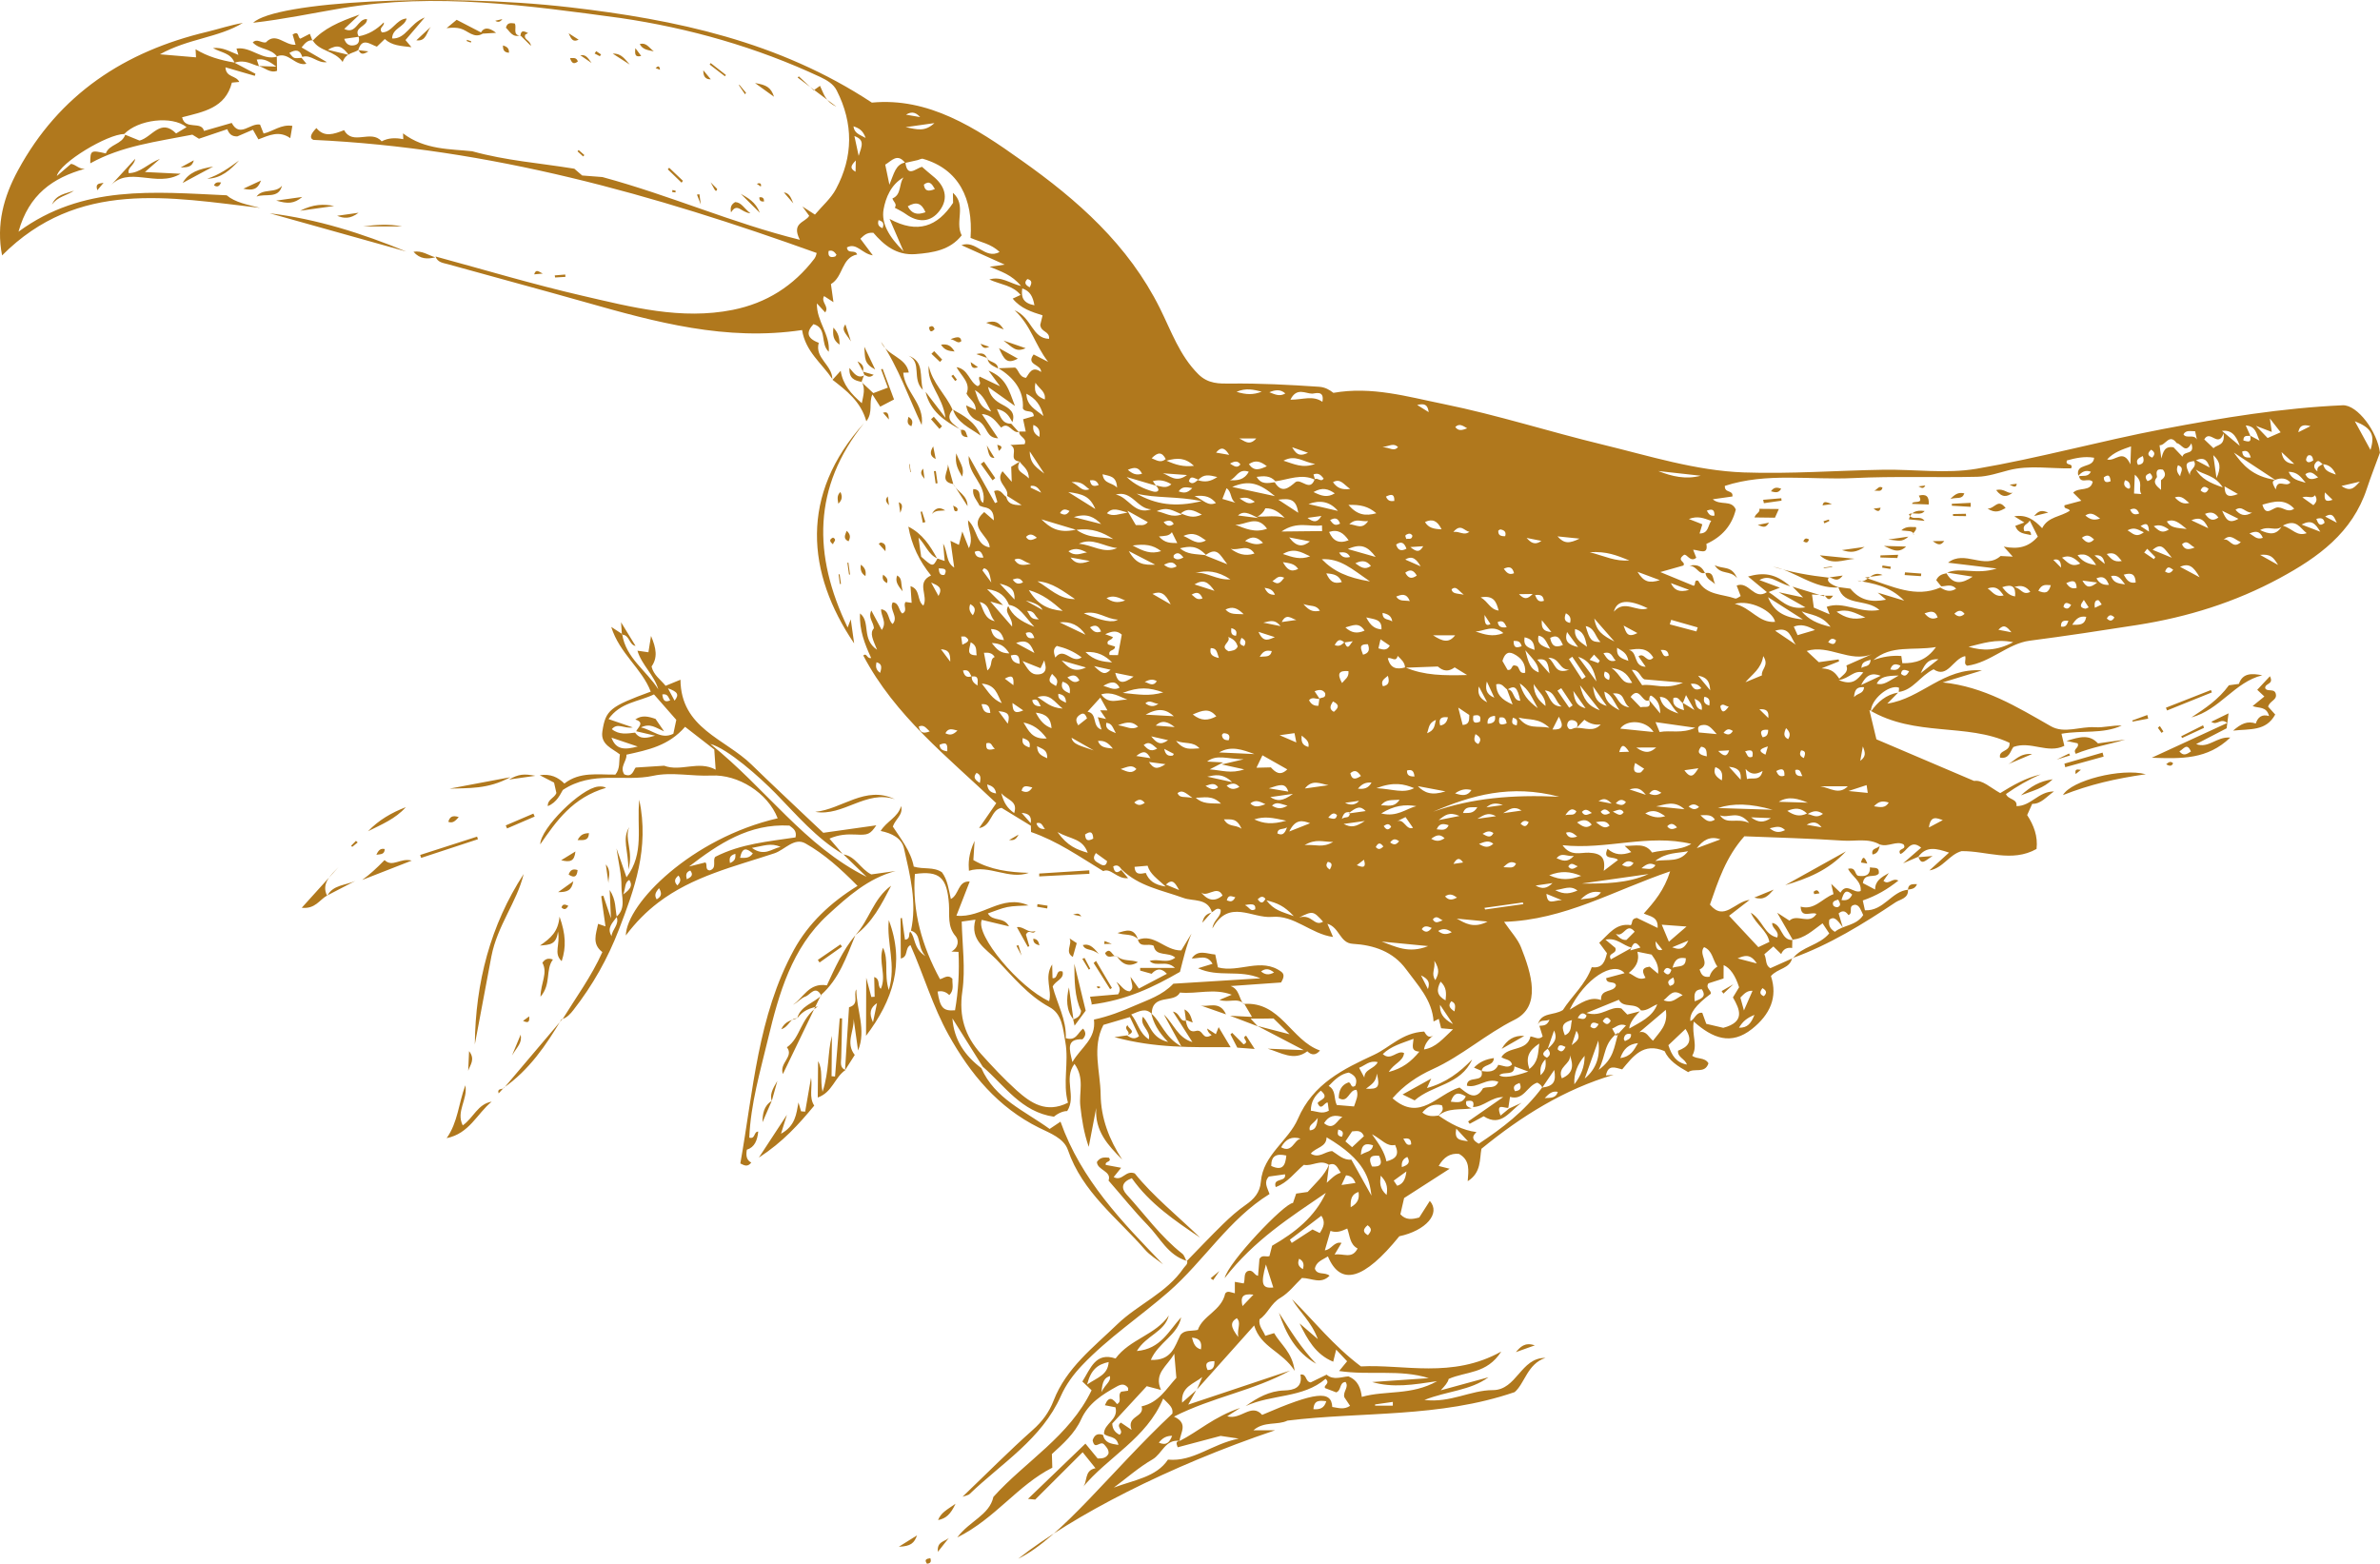 <?xml version="1.0" encoding="UTF-8"?> <svg xmlns="http://www.w3.org/2000/svg" id="Ebene_2" viewBox="0 0 273.93 180"><defs><style>.cls-1{fill:#b0781d;}</style></defs><g id="Ebene_1-2"><path class="cls-1" d="m152.97,134.1c-.99-.71-1.95.19-2.9-.02-1.07.9-1.86,2.06-3.24,2.56-.37-1.13,1.25-.51,1.07-1.47l-1.86.26c-.61.66-.19,1.25.08,2.01-4.68,2.89-7.56,7.72-11.62,11.26-3.27,2.85-6.92,5.27-9.95,8.45-1.01,1.06-1.86,2.23-2.43,3.5-2.22,5.01-6.81,7.75-10.53,11.33-.12.12-.33.13-.81.31,2.84-2.72,5.38-5.29,8.07-7.68,1.11-.98,1.89-2.03,2.42-3.4,1.45-3.74,4.56-6.1,7.32-8.77,2.41-2.32,5.68-3.6,7.63-6.46.19-.28.53-.45.41-.87l-.04.05c1.4-1.43,2.76-2.88,4.19-4.27.8-.78,1.65-1.54,2.57-2.18.97-.67,1.67-1.43,1.77-2.68.26-3.11,3.17-4.7,4.27-7.25,1.74-4.05,5.24-5.73,8.77-7.37,1.82-.85,3.21-2.53,5.74-2.67.12.03.36.94,1.06.44q-.94.77-1.06,1.62c1.39-.23,2.18-1.25,3.34-2.32-.65-.06-1.01-.09-1.37-.12-.08-.33-.17-.67-.27-1.08-.27.13-.51.25-.6.3-.15-2.47-1.83-4.19-3.17-6.02-1.49-2.03-3.71-2.78-6.12-2.92-1.52-.08-1.51-1.88-2.93-2.31.24.57.42.99.65,1.52-2.53-.33-4.47-2.55-7.03-2.31-2.27.21-4.97-2.14-6.85,1.33.11-1.02,1.06-1.34.94-2.17-.49-.31-.71.2-1.04.31h.04c-.5-1.67-2.18-1.24-3.28-1.65-2.48-.9-5.13-1.33-7.12-3.29-.23-.32-.48-.61-.96-.34.11.63.35.9.92.41.24.28.47.56.79.94-1.26.15-2-1.23-2.86-.81-2.78-1.69-5.25-3.44-8.31-4.5,0-.16-.02-.52-.02-.72-1.18-.72-2.23-1.36-3.37-2.06-1.27.21-1.13,2.11-2.59,2.33.66-.96,1.28-1.86,1.98-2.87-5.57-5.3-11.66-10.05-15.31-17,.43-.35.41.42.91.29-.74-1.61-1.38-3.23-1.28-5.13,1.26.98.12,2.95,1.96,4.18-.5-1.21-.87-1.93-.36-2.47-.06-.76-.7-1.19-.3-2.04.42.79.78,1.46,1.2,2.23.64-.88-.12-1.62-.07-2.38,1,.14.73,1.21,1.32,1.7.74-.85-.45-1.64.01-2.49.76.03.66.94,1.11,1.28.68-.34.03-.95.38-1.33.22.03.44.07.69.1-.04-.62-.08-1.23-.13-1.92,1.19.38.69,1.64,1.48,2.24.61-1.14-.89-2.64.88-3.47-1.34-1.66-2.22-3.45-2.61-5.62,1.63.82,2.5,2.19,3.3,3.64-.99-.43-1.3-1.53-2.13-2.38l.17,1.23.14.97c1.32,1.18,1.35,1.19,1.87.21.22.08.44.15.83.28-.06-.65-.1-1.15-.17-1.99.57,1.04.29,2.13,1.27,2.75l-.43-3.08c.4.19.64.31.97.47.12-.46.21-.85.39-1.54.3.76.49,1.22.76,1.92.57-1.17-.1-2.06-.1-3.21,1.12,1.02.86,2.84,2.49,3.12,0-1.35-2.63-2.31-.63-4.07.3.26.6.52,1.11.96.01-1.01-.37-1.39-1.11-1.52-.19-.03-.36-.12-.54-.18-.29-.63-.86-1.11-.72-1.9,1.14.01.46,1.18,1.14,1.59.49-2.11-1.82-3.22-1.66-5.4,1.09,1.95,2.06,3.69,3.03,5.42l.27-.13c-.13-.42-.26-.84-.38-1.25.78-.31.97.41,1.4.66.17.71.62.98,1.77.95-.79-.5-1.24-.78-1.67-1.06.25-.99-1.43-1.6-.53-2.84.32.37.59.67,1.06,1.22-.03-.75-.04-1.21-.06-1.73.33-.2.66-.4.99-.6-.62,1.16.43,1.26,1.04,1.94,0-1.07-.7-1.39-1.06-1.94-1.41-.19-.05-1.39-1.07-1.91.8-.04,1.22-.07,1.64-.09.35-.73-.75-.86-.61-1.49l-.03.03c.23,0,.47,0,.77,0-.1-.49-.19-.9-.3-1.41.43-.13.83-.24,1.23-.36-.04-.84-.94-.31-1.26-.88.14-2.11-1.06-3.55-2.82-4.65v.02c.62-.03,1.25-.06,1.93-.08.45.28.44,1.1,1.26,1.18.37-.52.69-1.42,1.73-.67.04-.92-1.79-.78-.86-2.02.38.19.75.38,1.67.85-1.56-2.01-1.9-4.08-3.86-5.94,2.02.87,2,3.25,3.97,3.29.07-.92-.91-.71-1.02-1.6.03-.13.13-.54.27-1.1-1.25-.4-2.51-.78-3.44-1.93.29-.13.55-.25.91-.42-.91-1.12-2.27-1.17-3.6-1.78,1.39-.41,2.3.43,3.65.75-1.06-1.3-2.27-1.65-3.61-2.22l1.73-.24c-1.95-.88-3.4-1.53-4.98-2.24,1.71-.63,2.69,1.69,4.39.79-.95-.95-2.25-1.15-3.34-1.63.31-4.5-1.35-7.91-5.48-9.1-.18-.05-.41.1-.62.15l-1.42.32c-.91-1.17-1.55-.24-2.3.2.14.67.26,1.25.48,2.31.54-1.28.7-2.35,1.84-2.56.22,1.79,1.18.69,1.91.5.41.35.81.72,1.23,1.05,1.41,1.11,1.89,2.55.8,4-1.02,1.37-2.48,1.41-3.9.38-.39-.28-.83-.48-1.26-.72.31-.44-.18-.69-.27-1.07,1.07-.43.72-1.67,1.28-2.42-1.43.79-2.06,2.33-2.3,3.68-.28,1.6.61,3.15,2.3,4.83-.65-1.51-1.04-2.42-1.61-3.73,3.24,1.76,5.52.87,7.31-1.85,0-.26-.01-.67-.02-1.16,1.61,1.42.19,3.32,1.01,4.9-1.34,1.7-3.28,2-5.32,2.16-2.22.17-3.66-1.08-4.85-2.46-.78-.05-1.09.32-1.49.69.44.59.84,1.12,1.43,1.91-1.26-.18-1.86-1.51-2.98-.91.09.83.95.18,1.18.81-1.84.37-1.58,2.57-3.02,3.41l.29,2.08c-.44-.29-.74-.48-1.08-.7-.41.71.63,1.18.13,1.88-.26-.28-.52-.56-.96-1.04-.03,2.11,1.54,3.53,1.37,5.57-1.03-.95-.14-2.73-1.76-3.18-.82.88-.83,1.61.61,2.15-.5,1.75,1.57,2.55,1.56,4.19v-.03c-1.21-1.8-3.09-3.15-3.48-5.63-8.75,1.31-16.85-.91-24.96-3.21-5.26-1.49-10.54-2.9-15.81-4.37-.55-.15-1.19-.2-1.42-.89h-.01c5.63,1.53,11.23,3.21,16.91,4.52,5.67,1.31,11.37,2.81,17.3,1.63,3.9-.78,7.01-2.76,9.41-5.9.19-.25.24-.6.26-.65-18.69-6.72-37.6-12.08-57.93-13.02-.5-.21-.28-.72.35-1.36.92,1.11,2,.7,3.19.24.99,1.83,3.11-.13,4.32,1.29.79-.42,1.61-.42,2.49-.25-.01-.29-.03-.52-.03-.67,2.53,1.93,5.52,1.79,7.96,2.06,3.95,1.09,7.58,1.33,11.76,2.01-.02-.01.46.4.9.78,1.06.08,2.08.16,2.33.18,7.99,2.17,14.92,5.29,22.72,7.22-1.01-1.99.61-1.96,1.08-2.76-.16-.22-.34-.47-.78-1.07.69.45,1.01.65,1.44.93.83-.99,1.84-1.85,2.42-2.94,2-3.73,2.01-7.56.09-11.34-.38-.76-1.12-1.19-1.9-1.56-7.33-3.43-15.09-5.63-23.01-6.79C60.8.64,50.16-.87,39.37.94c-3.36.57-6.72,1.28-10.23,1.68C31.65.19,50.75-.87,65.58.84c12.16,1.41,24.05,3.91,34.77,10.97,6.5-.62,11.91,2.86,17.23,6.66,6.41,4.53,12.28,9.69,15.93,17.03,1.29,2.59,2.25,5.42,4.42,7.58,1.13,1.12,2.43,1.08,3.64,1.07,3.43-.04,6.83.14,10.25.37.71.05,1.2.35,1.65.7,4.42-.78,8.5.44,12.7,1.29,6.19,1.26,12.18,3.19,18.3,4.67,5.37,1.3,10.69,3,16.23,3.2,5.34.19,10.7-.22,16.06-.31,3.58-.06,7.24.48,10.72-.11,7.2-1.23,14.27-3.2,21.45-4.57,6.84-1.3,13.73-2.43,20.7-2.74,1.7-.08,4.02,3.07,4.29,5.46-.52,1.43-1.05,2.77-1.5,4.13-1.67,5.09-5.62,7.92-10.04,10.31-5.12,2.77-10.57,4.47-16.33,5.38-4.15.65-8.29,1.28-12.45,1.82-2.48.32-4.5,2.51-7.17,2.88-.47-.19-.12-.64-.24-1.11-1.4.28-2.03,2.63-3.64,1.52-1.57.77-2.32,2.37-4.01,2.61,0-.17.06-.49.01-.5-1.14-.4-3.27,1.41-3.21,2.75.79-1.13,1.76-1.95,3.13-2.18-.35.35-.7.7-1.25,1.27,3.96-.59,6.47-4.17,10.9-3.82-1.73.53-3.07.94-4.52,1.38,4.77.49,8.57,2.83,12.44,5.04,1.58.9,3.38,0,5.08.12,1,.07,2.03-.25,3.08-.19-2.18,1-4.56.52-6.93.94.11.45.21.9.33,1.39-1.93.95-3.86-.6-5.86.13-.36.45-.46,1.42-1.54,1.23-.2-.93,1.2-.62,1.09-1.71-4.95-2.32-10.88-.64-16.13-3.77.37,1.54.6,2.53.81,3.37,3.76,1.6,7.33,3.13,11.24,4.79.95-.15,1.88.77,3.01,1.4,1.44-.89,2.94-1.76,4.66-2.15-1.42.6-2.73,1.37-4,2.26.28.69,1.33.51,1.21,1.39,1.68,0,2.53-1.7,4.32-1.69-.92.63-1.47,1.44-2.51,1.43-.2.44-.38.84-.58,1.29.76,1.17,1.25,2.43,1.08,3.9-2.85,1.6-5.77.21-8.63.25-1.44.4-2.13,1.96-3.7,2.22.7-.64,1.4-1.27,2.26-2.05-1.45-.48-2.62-.81-3.56.51l.04-.04c-.43.19-.86.37-1.77.76.92-.8,1.48-1.28,2.08-1.8-1.28-1.06-1.63.5-2.4.73-.42-.71.8-.43.38-1.1-.81-.47-1.77.33-2.7.01v.02c-1.35-.8-2.85-.37-4.28-.47-3.87-.26-7.75-.35-11.35-.5-2.13,2.39-3.01,5.14-3.96,7.86,1.64,1.99,2.84-.35,4.57-.54-.92.71-1.63,1.26-2.37,1.83,1.16,1.24,2.27,2.43,3.37,3.61.45-.21.85-.4,1.27-.6-.24-1.31-1.52-1.95-2.14-3.37,1.38.86,1.54,2.54,3.04,2.86.31-.75-.65-1.03-.57-1.68,1.16.2.99,2.05,2.37,1.97l-.06-.05c0,.29-.01.58-.02.97-.6-.11-1.04.15-1.26.7-.34-.33-.6-.59-.9-.88-.39.34-.7.6-1.04.9.29.58.08,1.28.7,1.6.87-.39,1.71-.76,2.55-1.14l-.05-.02c-.27,1.24-1.62,1.14-2.44,2.07.81,2.44-.11,4.44-2.18,6.09-2.42,1.92-4.54,1.07-6.7-.85-.27,1.51.51,2.77-.18,3.93.57.45,1.44.14,1.87.87-.41,1.26-1.65.49-2.33,1.02-1.18-.66-2.24-1.34-2.72-2.42-2.44-1.05-3.63.61-4.88,2.1-.77-.18-1.62-.62-1.87.7.32-.03.6-.05.89-.08-5.68,1.68-10.58,4.73-15.22,8.52-.23,1.19.01,2.74-1.58,3.73.09-1.23.3-2.41-1-3.14-1.01-.11-1.77.38-2.34,1.39.39.1.73.19,1.26.32-1.85,1.19-3.5,2.25-5.24,3.37-.12.54-.28,1.2-.43,1.87.64.7,1.35.59,2.17.37.38-.6.8-1.25,1.22-1.91,1.28,1.45-.46,3.42-3.51,4.07-4.08,5.03-6.76,5.79-8.22,2.32-.6.39-1.37.6-1.5,1.42.29.79,1.1.33,1.69.8-1.01,1.03-2.05.27-3.18.26-.76.72-1.5,1.71-2.48,2.29-1.1.64-1.46,1.85-2.4,2.47-.13.79.41,1.25.66,1.9.32-.1.63-.19,1.02-.31.74,1.3,2.09,2.19,2.36,4.34-1.41-2.25-3.89-2.67-4.66-5.22-2.37,2.65-4.48,5-6.58,7.36l.61-1.43c-.95.79-2.48,1.1-2.32,2.95.62-.55,1.12-.98,1.62-1.42-.23.42-.46.84-.92,1.65,4.12-1.38,7.92-2.65,11.73-3.92-4.16,2.31-8.9,3.03-13.37,5.3,1.71.78.72,1.85.65,2.8-1.65-.23-2.01,1.48-3.11,2.12-1.58.91-2.98,2.15-4.46,3.25,2.31-.88,4.89-1.2,6.23-3.22,2.94.27,4.98-1.78,8.15-2.42-1.25-.18-1.78-.26-2.09-.31-1.78.47-3.35.89-4.94,1.31-.13-.38-.28-.68.21-.72,2.15-1.08,3.96-2.8,6.98-3.81-.84.54-1.07.69-1.49.96,1.56.47,2.77-1.58,4.02-.16,6.14-2.65,7.98-2.85,8.07-.91.66.09,1.32.36,2.05-.13-.24-.36-.48-.71-.66-.99-.19-.66.57-1.15.14-1.76-.75.06-.44.95-1.07,1.2-.34-.13-.78-.3-1.28-.49-.25-.33.66-.51.05-1.07-2.61,2.25-6.19,1.75-9.2,3.14,1.34-.96,2.73-1.75,4.43-1.8,1.11-.03,2.15-.31,1.88-1.83.77-.12.51.83,1.18.9.52-.25,1.13-.55,1.83-.89.78.68,1.71.25,2.51.2,1.14.47,1.42,1.41,1.54,2.36,2.75-.78,5.67-.13,8.67-1.81-2.78.42-5.1.79-7.48.1,2.17-.15,4.35-.3,6.52-.45-3.34-1.05-6.78-.29-10.32-.82.36-.44.62-.74.92-1.12-.4-.43-.76-.8-1.26-1.34-.14.58-.23.96-.34,1.39-2.04-.84-2.98-2.59-3.87-4.41.58.5,1.17,1.01,2.1,1.81-.77-2.07-2.13-3.14-2.97-4.6,2.54,2.51,4.73,5.33,7.93,7.74,4.92-.27,10.49,1.45,16.15-1.71-1.66,2.61-4.04,2.26-6.05,3.15-.08.41-.46.82-.91,1.31,1.83-.5,3.66-1,5.49-1.5-2.1,1.54-4.74,1.57-7.37,2.61,2.99.37,5.31-1.13,7.86-1.13,2.79,0,3.2-3.75,6.07-3.71-2.09.68-2.38,2.95-3.55,3.94-8.73,2.99-17.53,2.22-26.15,3.28-1.14.56-2.68.04-3.91,1.11.73,0,1.29,0,2.5,0-12.34,4.16-23.23,9.81-29.58,14.79,4.95-2.4,10.82-10.22,17.75-16.71.1-.68-.31-.98-1.06-1.73-1.92,4.63-6.37,6.69-9.32,10.29.7-.65.14-2,1.53-2.27-.56-.69-.97-1.21-1.48-1.84-1.86,1.85-3.62,3.61-5.46,5.45-.26-.02-.62-.06-.83-.08,2.13-2.05,4.32-4.16,6.61-6.36.55.67,1,1.21,1.41,1.71.54,0,.98-.03,1.25-.56.06-.51-.32-.83-.52-1.07-.48-.46-1.06.75-1.31-.46.15-.45.43-.9,1.2-.62.21.94.92,1.01,1.77,1.15-.22-1.1-1.2-.82-1.66-1.28-.02-1.2,1.7-1.6,1.32-3.05-.36-.07-.75-.15-1.22-.24.48-1.18.95-.7,1.4-.13.65-.34-.01-.97.48-1.43l.79-.11c0-.15.03-.28-.01-.34-.37-.47-.76-.44-1.28-.15-1.68.93-3.27,1.93-4.11,3.78-.75,1.65-2.09,2.83-3.37,4,.02.58.03,1.07.05,1.57-3.98,2.01-6.57,5.86-10.94,8.03,1.41-1.91,3.7-2.56,4.16-4.67,3.69-4.1,8.74-6.95,11.3-12.27-.36-.34-.65-.62-1.06-1.01.96-1.53,1.53-3.42,3.82-2.65,1.65-2.24,4.6-2.7,6.13-4.95-.5,1.93-2.59,2.26-3.68,4.09,2.76-.23,3.69-2.36,5.1-3.88-.39,2.06-2.62,2.88-3.49,4.9,2.43.12,2.76-1.6,3.42-2.89.51-.6,1.21-.39,1.99-.56.56-1.66,2.72-2.2,3.15-4.19.27-.38.67-.11,1.11-.03,0-.44,0-.81,0-1.31.4.07.71.12,1.02.18.19-.48-.03-1.1.4-1.39.69-.31.77.45,1.25.51.06-.68.11-1.35.16-1.94.29-.52.76-.2,1.15-.32.12-.46.22-.87.31-1.2,2.66-1.53,4.91-3.32,6.18-6.08-4.09,2.8-8.26,5.44-11.64,9.81.39-1.81,6.89-8.65,7.86-8.65.11-.33.24-.69.37-1.08l1.32-.19c.9-1.01,1.94-1.88,2.47-3.16-.09.7-.18,1.4-.27,2.1.55-.5.96-.95,1.61-1.15-.39-.56-.56-1.24-1.37-.91m1.8-60.17c.41,1.15.66.12.97-.1l-.99.14c-.55-.51-.81-.22-1.11.3.58.24.84-.09,1.13-.33m-42.92,3.96c-.22-.33-.26-.88-.99-.7.14.6.4.87,1.01.66-.05.5.23.79.66,1.07-.01-.54.24-1.17-.68-1.04m155.52-24.44c-.26-.13-.46-.63-.82-.17-.23.29-.27.62.2,1-.1-.6.38-.64.66-.88.13.89.85,1,1.46,1.25-.29-.69-.75-1.15-1.5-1.2m-115.49,26.99c.23-.18.77,0,.67-.63-.27-.41-.64-.46-1.22-.22.22.33.41.6.58.87-.4.07-.85-.29-1.22.16.22.42.52.67,1.08.64.04-.28.07-.55.11-.82m96.4-25.5c-.53.66-.05,1.01.47,1.47,0-.45,0-.78,0-1.12.48-.33.62-.72.22-1.21-.84-.17-.77.34-.68.86m10.73-4.77c.29.15.57.3,1.07.57-.39-.84-.41-1.65-1.59-1.75.24.54.39.87.54,1.2-.34.04-.81-.15-.81.53.49.13.98.32.78-.55m-65.29,30.77c-.36-.17-.47-.79-1.09-.58-.16.86.35,1.15,1.22,1.41-.07-.37-.12-.62-.16-.86.32.2.65.4,1.36.84-.45-.79-.66-1.17-.97-1.72-.16.41-.26.66-.36.91m56.84-29.91c-.87-1.19-1.29.3-1.98.24l.21,1.53c.21-.8.39-1.46,1.4-1.29.31.32.62.64,1.03,1.08.17-.75,1.49-.12,1.02-1.54-.7,1.29-1.09.06-1.68-.02m-60.71,29.59c-.8.46-1.1-1.76-2.15-.38.39.4.75.78,1.15,1.19.45-.15,1.34.27.97-.85.35.42.7.84,1.29,1.56,0-1.17-.46-1.66-.97-2.01-.24-.16-.31.25-.29.5m-8.38,3.2c.27-.46.07-.8-.37-.9-.48-.11-.7.22-.7.62.25.81.73.16,1.09.25.93-.02,1.97.52,2.77-.39-.71.09-1.3-.11-1.88-.54-.34.35-.63.65-.91.95m-7.96-4.42c-.38-.25-.61-.8-1.28-.61.02,1.1.56,1.75,1.89,2.32-.32-.86-.49-1.3-.65-1.74.9-.03.63,1.34,1.54,1.31-.36-1.59-.63-1.82-1.5-1.28m-40.45-23.48c-1.12-.33-2.24-.66-3.36-.99.9.86,1.93,1.35,3.02,1.66.53.15.93-.11.33-.69.57.06,1.17.44,1.79-.14-.67-.4-1.31-.57-2.13-.36.15.22.25.37.35.51m13.76-.49c-.59-.67-1.33-.62-2.16-.51.54.94,1.33.71,2.08.62.81,1.35,1.61.65,2.41-.03.68-.39,1.64,1.16,2.18-.29.32-.3.74.4,1.04-.11-.28-.34-.55-.71-1.17-.47l.19.62c-1.55-.76-3.05-.03-4.56.17m-30.76,14.36c.48,1.06,1.28,1.69,3,2.39-1.22-1.35-1.73-2.33-2.91-2.52-.4-.91-.97-1.61-2.53-1.82.78.78,1.24,1.24,1.85,1.85-.43-.12-.67-.19-1.47-.42,1.01,1.17,1.65,1.91,2.5,2.88.1-1.09-.95-1.55-.45-2.34m72.7,46.63q-1.19,1.19-1.21,1.98c1.27-.75,2.65-1.3,3.22-2.79-.66.25-1.15.76-1.88.71-.62-.99-2.01-.19-2.54-1.23-1.12.46-2.14.87-3.73,1.52,1.8.54,2.69-.87,4.02-.52.17.17.48.49.68.7.61-.16,1.02-.26,1.44-.37m-27.02-39.56c-.02-.59-.42-.94-.85-1.35-.2.79-.71.11-1.13.27.28,1.17,1.02,1.33,2,1.05,2.18.94,4.45.95,7.12.88-.78-.48-1.18-.73-1.43-.88-1.01.75-1.66.11-1.94-.1-1.51.05-2.64.1-3.77.14m7.82,50.58c.22-.79-.21-.79-.77-.69-.15.6.27.69.62.83-1.3.21-2.72-.11-3.84.86.2-.34.73-.54.41-1.22-.9-.2-1.63.07-2.25.84.63.5,1.25.43,1.87.35,1.35.93,2.76,1.7,4.36,1.9-.67.61-.35,1,.27,1.34,2.69-1.79,5.21-3.68,7.29-6.47,0-.12-.2-.39-.56-.56-1.18.36-1.54,2.09-3.14,1.64-.07.49-.13.87-.19,1.25-.41.11-1.5-.66-.9.9.38-.31.69-.56,1-.82.48-.22.96-.43,1.43-.65-1.34.88-2.32,2.88-4.37,1.55-.55.3-1.08.59-1.61.87l-.18-.27c1.35-.93,2.7-1.87,4.04-2.81-1.4,0-2.2,1.11-3.48,1.15m.98-4.15c.79.12,1.55.16,1.93-.71.59.08,1.11.44,1.59-.04-.17-.63-.84-.54-1.23-.85.8-1.31,2.94-.6,3.35-2.38.49.06.95.45,1.4,0-.13-.41-.25-.81-.38-1.22.41-.05.88.04,1.17-.71-.54.24-1.07-.08-1.34.56.38-1.46,1.83-1,2.88-1.67.99-1.57,2.61-2.94,3.32-4.93,1.29.17,1.52-.72,1.75-1.61-.28-.38-.53-.71-.89-1.2,1.11-.98,1.9-2.3,3.64-2.03.23-.24-.01-.75.7-.83.65.31,1.46.71,2.38,1.15.09-1.33-.93-1.32-1.59-1.66,1.21-1.34,2.36-2.7,3.03-4.85-6.44,2.18-12.15,5.6-19.11,5.81.79,1.16,1.57,1.97,1.95,2.93,1.2,3.03,2.37,6.79-.74,8.34-3.31,1.65-6.06,4.16-9.43,5.69-1.73.78-3.36,1.88-4.62,3.35,3.17,2.78,5.14-.48,7.71-1.24.84.63,1.82,1.66,2.71.08.64-.26,1.38.13,1.76-.73-1.33-.55-2.4.78-3.62.44-.01-1.28,2.06-.19,1.68-1.72v.02Zm39.44-54.77c-.46-.03-.92-.05-1.4-.08l.21,1.51c.57.24,1.09.47,1.82.77-.17-.43-.26-.66-.34-.86,1.96-.7,3.77.79,6.07.36-1.55-1.35-4.1-.37-4.72-2.63h0c.48.06.95.12,1.38.18,1.1,1.35,2.43,1.6,4.1,1.27-.33-.28-.52-.44-.95-.81,1.09.33,1.84.55,3.04.92-1.72-1.73-3.53-1.96-5.38-2.32,1.12.56,1.48-1.26,2.9-.63l-2.03.29c3.31,1.07,5.81,2.37,8.67,1.15.57.36,1.14.57,1.82.13-.56-.6-1.16-.26-1.72-.27-.2-.25-.39-.49-.57-.71.26-.57.7-.7,1.18-.79.79,1.4,1.85,1.17,3.01.39-.98-.16-1.96-.31-2.94-.47,1.61-.66,3.34.29,5.71-.47-2.32-.28-3.91-.47-5.6-.67,1.92-1.53,4.18.87,6.05-.77.32.01.75.04,1.4.07-.39-.43-.62-.68-1.04-1.15,1.69.34,2.89.04,3.92-1.15-.29-.58-.58-1.15-.93-1.86-.21.49-.85.43-.66,1.14.06.31.8-.29.81.54-.73-.18-1.47-.12-1.81-1.06.33-.13.63-.24,1.04-.39-.4-.24-.68-.42-1.16-.71,1.42-.22,2.27.38,3.21,1.37.68-1.36,2.16-1.3,3.19-2.02-.19-.35-.72-.13-.62-.62.59-.16,1.18-.32,1.94-.52-.41-.41-.68-.68-.94-.93.66-.68,2-.06,2.25-1.26-.52-.5-1.36.3-1.58-.63.45-.11,1.03.13,1.37-.52-.66-.25-1.07.06-1.45.46-.36-1.52,1.76-.79,1.82-2.07-1.14-.2-2.17.05-3.13.31-.25.69.79.22.49.91-2.39.05-4.81-.4-7.2.22-1.19.31-2.39.72-3.59.75-4.76.11-9.53-.08-14.28.15-4.94.24-9.99-.67-14.79.9-.06.88.99.42.87,1.22l-2.26.32c.85.77,2.15.01,2.65,1.18-.45,1.84-1.59,3.15-3.39,3.96.26,1.36-.84.69-1.52.67.16.4.27.69.36.92-.7.6-1.09-.53-1.43-.32-.92.68.29.77-.06,1.22-.78.22-1.58.44-2.65.75,1.38.57,2.55,1.05,3.81,1.57.33.03,0-.78.56-.56.92,1.68,2.76,1.5,4.24,2.03.18.06.47-.2.64-.28-.17-.46-.32-.84-.46-1.21,1.42-.55,1.98,1.75,3.48.76-.69-.57-1.34-1.11-2.17-1.8,1.75-.48,3.09-.4,4.85,1.12-1.58-.42-2.31-1.43-3.54-.71.81.3,1.51.56,2.36.88-.53.2-.85.32-1.3.5,1.31.82,2.22,2.12,4.23,1.76-1.03-.58-1.71-.97-3.07-1.74,1.35.29,1.92.41,2.81.6-.53-.54-.78-.79-1.22-1.24,1.38.42,2.49.76,3.6,1.1l.04-.05Zm-9.79,45.14q-.65-2.06-1.78-2.56c0,.5,0,.98-.01,1.54-.62.2-1.22.39-1.74.56-.38.56.35.78.27,1.2q-2.58,1.91-2.34,3.15c.52-.23.63-1.05,1.36-.96.15.41.29.81.46,1.27.75.18,1.46.34,1.96.46,2.56-.68,1.9-2.12,1.11-3.5.28-.46.51-.84.71-1.17m-68.18,45.92c-1.31,1.42-2.64,2.85-3.97,4.3.02.62.32,1.04.85,1.29.58-.51-.53-.91.14-1.4.3.2.63.43,1.24.84-.63-1.66,1.53-1.42,1.15-2.71,1.99-.44,2.86-2.05,4-3.28-.07-.88-.14-1.68-.24-2.78-.82,1.46-2.38,2.24-1.53,4.17-.65-.17-1.11-.29-1.64-.43m55.01-62.19c1.25.01,2.37-.38,3.15.76,1.53-.38,3.17-.18,4.52-.99-4.94-1.19-9.74.7-14.82.15.92,1.33,2.09.82,3.02.86,1.38.06,1.97.52,1.72,2.09.63-.48,1.11-.85,1.64-1.25-.43-.49-1.84.08-1.2-1.29.81.74,1.7.77,2.73.38-.25-.23-.43-.4-.77-.72m-.99,16.08c-.11-.62-1.1-.07-1.13-.85.7-.19,1.39-.37,2.12-.57-1.28-1.5-4.63.67-6.32,4.2,1.3-.78,2.36-1.56,3.61-1.11-.09-1.36,1.48-.82,1.72-1.68m25.7-35.31c.51-.52,1.09-.75.82-1.52l2.94-1.3c-2.56,1.03-4.95-1.17-7.51-.37.45.42.87.81,1.39,1.29l2.29-.32c.01.08.03.15.04.23-.46.18-.93.37-2.01.8,1.23.06,1.58.53,2.04,1.19m-46.74,15.31c4.46-1.57,9.08-1.97,14.51-1.72-5.6-1.47-10.1-.17-14.51,1.72m-7.1,44.2c-.25-1.91-.66-4.07-5.17-6.72-.02,1.16-1.23,1.14-1.82,1.88.97.6,1.64-.27,2.47-.29.68.41,1.28,1.07,2.2.98.75,1.35,1.49,2.66,2.32,4.15m64.97-63.15c-2.65.44-5.15-.29-7.21,1.5,1.05-.38,2.11-.56,3.22-.47l.12.83c1.49.02,2.76-.32,3.87-1.86m-66.99,52.9c.25-.75.55-1.3.3-1.93-.9-.05-.93,1.6-2.05.95,0-.89.32-1.53,1.12-1.81.36,0,.24.78.79.38.3-.77-.05-1.21-.76-1.51-.91.16-1.54.74-2.31,1.54.87.49.57,1.43.93,2.19.64.06,1.26.11,1.99.17m-2.71,14.32c-.26.88-.45,1.53-.65,2.24.8-.09,1.04-1.04,1.92-.86-.26.44-.47.79-.8,1.35,1.02-.18,1.99.58,2.65-.7-.91-.48-.87-1.45-1.19-2.3-.64.29-1.21.54-1.94.27m9.58-22.11c-1.41.53-2.6.84-3.55,1.76.94.86,1.64-.52,2.45-.12-.11.99-1.18,1.18-1.76,2.18,1.59-.42,2.55-1.17,3.52-2.34-1.05-.08-.72-.74-.67-1.48m28.14-7.47c.12-.97-.28-1.58-.74-2.22-.46-.09-.93-.19-1.63-.33.28,1.13-.24,1.83-1,2.44.7.33,1.15.91,1.93.56-.31-.57-.6-1.16.48-1.28.27.23.56.47.97.82m1.18,8.22c.4,1.2.9,2,2.13,2.23-.22-.7-1.08-.79-1.02-1.6,1.15-.42,1.78-1.1.86-2.5-.67.64-1.3,1.23-1.97,1.87m-9.99-18.61c2.64.02,5.27,0,7.71-1.09l-7.71,1.09Zm6.68,17.11c.8-.18,1.04.6,1.54.98.77-1.03,1.77-1.82,1.47-3.55-1.1.93-2.06,1.75-3.02,2.56m-50.4-61.12c-2.88-.58-5.23-.31-7.48-.86,2.16,1.24,4.43,1.61,7.48.86m66,13.9c-.23-1.24-2.89-2.59-4.64-2.07,1.88.43,2.76,2.23,4.64,2.07m-46.62-4.65c-2.1-1.45-3.43-2.68-5.55-2.56,1.36,1.4,2.94,2.12,5.55,2.56m68.89,7.52c1.64.49,3.23.48,5.14-.53-2.05-.41-3.58.16-5.14.53m-30.45,34.58c-.7.84.84,1.89-.51,2.57.18.46.31.95,1.15.83.11-.44.42-.87.9-1.17-.55-.76-.55-1.85-1.54-2.24m-55.34-21.26c-.68.35-1,.52-1.55.8,1.36.1,2.46.53,3.97,0-.97-.21-1.57-.35-2.59-.57.89-.21,1.33-.31,2.53-.59-1.92-.03-3.07-.61-4.21.26.48.03.96.05,1.86.1m32.72-10.65c.64.1.37-.71.95-.48.49.02.27.99,1.08.81.08-1.06-.46-1.74-1.34-2.18-.73-.36-1.06.11-1.28.82.2.34.41.72.59,1.03m15.49,1.76c1.35-.19,2.67.59,4.7-.29-1.89-.16-3.13-.27-4.43-.38-.5-.21-.56-1.14-1.46-1.09.4.6.75,1.1,1.19,1.76m-40.55,63.82l.22.38c.79-.51,1.58-1.02,2.39-1.55.25.12.53.26.84.41.43-.67.68-1.25.18-1.99-1.27.97-2.45,1.86-3.63,2.76m108.66-90.6c1.02,1.42,2.14,2.74,4.76,3.14-2.01-1.32-3.39-2.23-4.76-3.14m-99.19,78.48c.85,1.18,1.42,2.02,1.65,3.1,1.08-.28,1.53-.75,1-1.89-.96.22-1.49-.6-2.64-1.22m-34.2-61.61c-1.35-.89-2.62-1.94-4.33-2.05,1.38.8,2.52,2.09,4.33,2.05m21.57,17.98c-.21.44-.41.86-.69,1.43.63-.02,1.1-.03,1.66-.04.47.5,1.03,1.07,1.89.23-.97-.55-1.86-1.06-2.86-1.62m-18.67-5.18c.26,0,.49,0,.83.01-.31-.55-.53-.95-.82-1.47-.52.58-.96,1.06-1.47,1.62,1.2.22.46,1.72,1.61,2.06-.16-.53-.28-.96-.43-1.43.31.07.53.11.95.21-.29-.42-.48-.71-.68-1m63.69,2.5c-.85-1.4-3.11-1.47-3.83-.39,1.19.12,2.39.25,3.83.39m-61.64-8.85c.17-.91.31-1.65.44-2.36-.59-.52-1.12-.4-1.91-.05.43.16.68.25.89.33-.14.45-.79.27-.58.84.27.08.55.17.82.25.01.56-.82.28-.63.98.28,0,.59,0,.97.01m18.07-18.3c-1.76-1.47-2.96-1.91-4.92-1.06,1.72.37,2.95.64,4.92,1.06m17.63,51.79c-2.18-.21-3.76-.36-5.35-.52,1.56.56,3.1,1.43,5.35.52m-35.95-51.97c1.49.28,2.13,2.39,4.08,1.69-1.61-.02-2.21-2.23-4.08-1.69m62.6,27.33c1.23-.24,2.55.23,4.09-.49-1.76-.25-3.1-.44-4.57-.65.2.48.34.82.48,1.15m-43.53-23.09c1.86-.02,3.27-.03,4.68-.05,0-.22-.01-.44-.02-.66-1.41.22-2.85-.54-4.66.71m34.9,62.97c1.42-1.17,1.8-2.67,1.57-4.38-.52,1.46-1.05,2.92-1.57,4.38m21.1-55.41c.62,1.53,1.69,2.34,4.01,2.56-1.75-1.12-2.88-1.84-4.01-2.56m-57.66-7.88c-1.18-1.67-2.49-.39-3.65-.46,1.13.44,2.26.97,3.65.46m-17.25,2.22c-1.48-.13-2.87-1.26-4.41-.49,1.49.09,2.86,1.21,4.41.49m29.84,27.64c1.94.12,3.11.64,4.34,0-1.16-.48-2.33-.76-4.34,0m-40.01-22.8c.97,1.61,2.13,2.24,3.9,2.4-1.23-1.07-2.24-1.9-3.9-2.4m65.58,55.23c1.74-1.27,1.77-2.52,2.27-4.31-1.74,1.22-1.39,2.64-2.27,4.31m-25.02-29.52c1.81.46,2.85-.54,4.04-.84-1.31-.22-2.55-.08-4.04.84m29.61-18.08c.69-.53.97.92,1.71.15-.68-1.17-1.7-1.08-2.81-.88,1.05.21.47,1.9,1.93,1.93-.35-.51-.6-.87-.83-1.2m71.81-17.46c.44,1.57,1.26.14,1.93.33.5.03,1.04.63,1.73.13-1.1-1.19-2.34-.83-3.65-.46m-89.55,46.41c.03.06.05.13.08.19l4.4-.62-.06-.19-4.42.62Zm-22.33-58.49c1.44,0,2.58-.53,3.68.24.27-1.39-.85-.94-1.19-.94-.75,0-1.78-.77-2.49.7m27.37,77.33c-.47-.18-.94-.35-1.59-.59.01,1.16-1.17.51-1.74,1.02q.68.5,3.32-.42m-23.08,3.56c-.38-.04-.73,1.05-1.15.06.26-.42,1.42-.53.37-1.43-.69.59-1.15,1.27-1.15,2.31.68.06,1.31.43,2.07,0l-.13-.95Zm-24.67-64.86c-1.18-.75-2.41-1.3-4.23-1.06,1.51,1.05,2.94.77,4.23,1.06m63.13,44.39c.33.79.54,1.3.82,1.96.66-.57,1.23-1.06,2.03-1.75-1.12-.08-1.85-.14-2.85-.21m79.77-57.95c.79,1.45,1.21,2.21,1.8,3.3.54-1.73.14-2.53-1.8-3.3m-83.21,60.6c-1.08-.27-1.7-1.19-3.04-.93.57.48.92.77,1.14.95.24.76-.96.52-.52,1.32.72-.4,1.43-.79,2.42-1.34m-62.63-10.93c-.61-1.67-1.9-1.52-3.48-2.38,1.16,1.61,2.19,2,3.48,2.38m-.07,61.2c1.29-.85,2.38-1.12,2.48-2.58-1.25.27-2.04.85-2.48,2.58m19.26-72.56c-1.34-.49-2.68-1.01-4.07-.19,1.35.06,2.71.13,4.07.19m-10.5-7.1c-1.59-.57-2.79-.67-4.66.06,1.85.18,3.03.41,4.66-.06m.29,22.35c-.99-.92-1.8-1.42-2.09-2.4-.55.05-1.03.09-1.5.13.06.98.69.81,1.29.7.35.83.92,1.36,2.3,1.57m-12.71-26.37c1.05-1.31,1.86.81,3.03-.01-.94-.72-1.9-1.09-2.86-1.32-.41.33-.39.66-.18,1.33m-.98,9.32c-.81-1.1-1.63-1.62-2.67-1.83.56.89.98,1.97,2.67,1.83m35.15,45.23c-.24.36-.49.74-.77,1.15.29.25.5.44.77.67.48-.45.94-.88,1.36-1.27-.27-.65-.7-.63-1.36-.55m40.12-75.47c-1.63-.18-3.26-.36-4.88-.54,1.58.63,3.18.99,4.88.54m1.98,38.25c2.22.07,3.92.12,6.3.2-2.56-.72-4.5-.79-6.3-.2m-16.08-17.4c.7.94,1.4,1.89,2.1,2.83-.26-1.28-.72-2.42-2.1-2.83m-.44,49.2c.75-.97,1.2-2.04,1.18-3.28-.8.95-1.26,2.02-1.18,3.28m-26-66.69c1.02,1.18,1.95,1.3,3.21.96-.93-.8-1.84-1.01-3.21-.96m-4.6-.1l3.39.79c-.93-1.1-2.08-1.28-3.39-.79m26.56,62.1c-1.27.84-1.57,1.65-1.14,2.93,1.03-.8.99-1.7,1.14-2.93m-30.85,14.09c1.32.61,1.63-.06,1.74-1.2-1.12-.25-1.74,0-1.74,1.2m-22.49-73.24c-1.77-.53-2.87-.86-3.96-1.19.93.9,1.89,1.66,3.96,1.19m54.49,39.78c1.38.62,2.37.53,3.67.07-1.28-.52-2.28-.61-3.67-.07m18.63-40.8c-.84-.29-1.51-.61-2.56-.21.7.28,1.11.44,1.55.61-.11.37-.21.69-.32,1.06,1.04-.01.92-.83,1.34-1.46m-72.21,10.65q3.1,1.33,3.93.72c-1.34-.03-2.34-1.1-3.93-.72m48.29,2.27c-1.2-1.03-2.21-.21-3.2-.18.98.32,1.96.69,3.2.18m-33.04,9.59c-.82-1.01-1.6-.69-2.71-.22.99.79,1.76.71,2.71.22m60.9-3.93c.6-.25,1.21-.5,1.9-.79-.12-.72.88-1.11.15-2.22-.23,1.47-1.25,2.07-2.04,3m-10.39,20.58c1.53-.22,2.79.2,3.78-1.12-1.28.26-2.46.11-3.78,1.12m-44.81,46.45c-.63,2.26-.44,2.79.85,2.65-.26-.8-.51-1.58-.85-2.65m99.58-94.17c-1.05.37-1.98.67-2.76,1.5.95.3,1.81-1.32,2.68.57.03-.99.05-1.47.07-2.07m-115.52,29.16c-.92-.36-1.79-.98-3.01-.61.89,1.26,2.03.54,3.01.61m-1.76-4.29c-.76-.76-1.63-1.28-3.06-1.2,1.01,1.01,2.03,1.11,3.06,1.2m-8.22.67c-.61-.25-1.17-.47-2.08-.83.61.91.9,1.59,1.78,1.54.48-.02.87-.22.88-.78,0-.22-.08-.44-.16-.84-.19.4-.3.64-.43.91m58.57,6.85c-1.27-1.17-2.26-.85-3.55-1.17,1.09,1.43,2.12.89,3.55,1.17m-30.48-24.17c-.63-.62-1.26-1.12-2.21-1.09-.18.41-.48.74-.93.95,1.07.04,2.11-.17,3.14.14m61.67,30.91c1.05.15,2.12,1.05,3.15,0h-3.15Zm-71.95-24.55c1.31-.18,2.39.83,4.04.73-1.47-.98-2.73-1.08-4.04-.73m42.19,58.16c1.36-.57,1.34-1.54.92-2.66.19,1.04-1.5,1.31-.92,2.66m-24.54-61.93c-.59-.84-1.22-1.3-2.25-.96.45,1.03,1.12,1.39,2.25.96m55.47,9.96c-1.04-1.39-2.3-1.34-3.33-1.78.78.92,1.77,1.43,3.33,1.78m42.04-18.1c.62,1.02,1.55,1.53,3.1,2.05-.94-1.46-2.24-1.43-3.1-2.05m-66.98,16.36c1.24-1.46,2.62.11,3.9-.39-2.2-1.07-3.57-.99-3.9.39m-47.67,32.12c.72.94,1.53,1.46,2.63.55-.65-1.38-1.96.55-2.63-.55m-19.95-57.21c.04,1.4,1.04,1.79,1.96,2.57-.33-1.25-.86-2.01-1.96-2.57m33.24,8.08c-1.35-.18-2.24-1.14-3.65-.37,1.22.38,2.19.91,3.65.37m-38.61,15.9c.44.85.53,1.95,1.74,2.2-.7-.66-.49-1.95-1.74-2.2m17.6-6.51c1.26.68,2.09,1.02,3.28.65-.97-.74-1.86-.84-3.28-.65m37.3,42.95c.94.5,1.9,1.19,3.55.34-1.62-.16-2.59-.25-3.55-.34m-33.4-52.71c1.08.49,1.94.73,3.16.59-1.02-.95-1.92-.94-3.16-.59m-2.41,29.23c1.51.08,2.38.13,3.25.18-.85-.77-1.72-1.02-3.25-.18m23.28-19.06c1.25.36,2.04.58,3.2.91-.91-1.21-1.66-1.6-3.2-.91m59.56,7.87c-1.15-.49-2.01-1.05-3.31-.65,1.03.7,1.91.99,3.31.65m44.96-22.05c.75.78,1.04,1.09,1.34,1.4.5-.22.96-.42,1.5-.66-.34-.44-.63-.81-1.24-1.59l.22,1.55c-.49-.19-.86-.33-1.82-.7m-134.66,27.81c-1.22-.35-2.01-.57-2.8-.8.68.73,1.36,1.49,2.8.8m137.75-16.33c1.16.38,1.61,1.28,2.75.87-.79-.59-1.15-1.69-2.75-.87m-113.04,70.57c-1.01-.31-1.73.03-2.25.99,1.28.72,1.46-.84,2.25-.99m105.06-79.47c.38-.45,1.37-.24,1.16-1.72-.61,1.75-1.55-.5-2.22.7.33.32.66.63,1.06,1.01m-100.25,76.99c-.84-.27-1.56-.21-2.12.71,1.16.94,1.49-.42,2.12-.71m43.5-31.96c-1.22-.44-2.03.12-2.72,1.01.91-.34,1.81-.67,2.72-1.01m-76.05-24.98c.99.48,1.98.95,2.97,1.42-.73-1.09-1.73-1.56-2.97-1.42m-8.96,7.05c.76.95,1.17,1.77,2.3,2.25-.55-1.04-.69-2.11-2.3-2.25m34.65-14.92c1.15.38,1.97.69,3.14.27-1.1-.53-1.89-1-3.14-.27m-6.01-.61c.76.57,1.61.92,2.74.56-.77-1.2-1.86-.27-2.74-.56m2.72,31.16c1.09.49,2.01.61,3.68.15-1.59-.34-2.47-.54-3.68-.15m56.96.41c-1.27-1.58-2.4-.47-3.36-.88.8,1.16,1.92.22,3.36.88M106.52,24.43c-.45-1.06-1.06-1.26-2.04-.68.45.84,1.05,1.04,2.04.68m79.97,97.36c1.22-.17,1.57-.91,2.04-1.72-1.08.12-1.65.64-2.04,1.72M119.06,35.14c-.18-1.02-.52-1.65-1.4-1.94-.16,1.04.12,1.7,1.4,1.94m73.28,36.22c-.05.17-.1.34-.15.51,1.02.27,2.04.54,3.06.81.05-.15.1-.31.15-.46-1.02-.29-2.03-.58-3.05-.87m14.55,1.76c.67-.2,1.24-.36,2-.59-.91-.5-1.61-.72-2.44-.39.14.32.28.62.44.98m4.73,5.17c1.62.68,2.15-.08,2.83-.88-1.13-.29-1.57.69-2.83.88m-31.89,3.04c-.76-.5-.74-1.77-1.93-1.84.58.67.66,1.86,1.93,1.84m-22.71,42.72c0-.99,1.17-.99,1.54-1.78-.96-.24-1.46.39-2.14.65.24.45.42.79.6,1.12m27.18-50.13c-.62-.61-.64-1.62-1.7-1.83.46,1.61.66,1.84,1.7,1.83m-55.85,3.55c.31,1.23.86,1.35,2.11.43-.74-.15-1.42-.28-2.11-.43m54.61-13.89c1.87.5,2.91,1.07,4.57.95-1.5-.59-2.56-1.06-4.57-.95m14.62,20.94c-.63-.71-.97-1.19-1.73-1.03-.49.1-.46.4-.33.84.56.05,1.14.1,2.06.19m-31.22,6.59c-1.46-.28-2.32-.44-3.18-.6.76.78,1.59,1.11,3.18.6m-25.84,1.41c-1.03-1.03-2-.66-2.9-.68.78.75,1.71.64,2.9.68m63.78-19.9c.96.65,1.67,1.13,2.39,1.61-.59-.71-.65-2.17-2.39-1.61m-82,8.96c-1.01-.8-1.43-1.78-2.89-1.32.93.58,1.49,1.23,2.89,1.32m82.42,10.73c1.11.04,2.23.07,3.34.1-1.1-.44-2.19-.81-3.34-.1m-34.31-23.53c.87.49,1.07,1.39,2.07,1.52-.27-.99-.53-1.79-2.07-1.52m-31.58-4.85c-1.12-1.18-1.94-1.04-3.03-.8.87.73,1.69.64,3.03.8m2.52,9.41c.39.63-1.13,1.02.05,1.65.41-.08.83-.07,1.05-.56-.14-.44-.38-.83-1.1-1.09m4.4,30.31c.86,1.13,1.68,1.29,3.15,1.82-1.12-1.18-1.86-1.49-3.15-1.82m-31.27-28c-.28-.48-.7-.53-1.24-.49.13.65.25,1.27.39,2.03.69-.54.22-1.29.84-1.54m51.33,37.36c-.52.96-.43,1.61.57,2.16.09-.83.13-1.49-.57-2.16m22.33-5.75c-.95-1.16-1.22.73-2.16.25.51.67.96.73,1.22.7.39-.39.66-.66.94-.94m-29.41,25.79c-1.09-.12-1.25.32-.82,1.23,1.01.08,1.25-.31.82-1.23m-39.51-51.01c.48.91.96,1.48,1.81,1.79-.07-1.09-.57-1.65-1.81-1.79m4.38-22.51c1.33.34,2.23.57,3.14.8-.76-.77-1.59-1.29-3.14-.8m17.66,5.43c-.86-1.09-1.15-2.07-2.55-1.02.81.32,1.42.57,2.55,1.02m39.7,10.65c-.13.09-.25.18-.38.27.5.77,1,1.55,1.51,2.32l.42-.29c-.52-.77-1.03-1.54-1.55-2.31m-23.9-3c-.67-1.04-1.39-.57-2.21-.37.69.63,1.33.75,2.21.37m-18.26-10.38c-.8-.55-1.39-1.04-2.59-.52,1,.43,1.54,1.09,2.59.52m9.59,33.5c1.22-.48,1.81-.71,2.4-.95-.87-.32-1.68-.53-2.4.95m-18.63-36.92c.47.8.72,1.22.97,1.65.49-.04.98.17,1.38-.34-.69-.39-1.34-.75-2.34-1.31m58.09,19.81c-.47-.76-.76-1.46-2.39-1.72,1.16.81,1.13,1.89,2.39,1.72m-12.94.06c.37,1.23.84,1.95,2.07,2.85-.71-1.27-.99-2.12-2.07-2.85m4.78.55c-.15.1-.29.19-.44.29.45.65.9,1.31,1.35,1.96.13-.09.27-.18.4-.27l-1.32-1.98Zm-60.64-4.05c-.36-.79-.67-1.71-2.11-1.14.94.51,1.53.83,2.11,1.14m81.25,39.66c.09.33.19.71.41,1.49.43-.99.7-1.6.99-2.26-.64-.04-.96.34-1.4.78m-17.65-40.38c-.22-1.04-.38-1.79-1.38-2.04-.1,1.02.51,1.44,1.38,2.04m-.81,4.43c.4,1.62.9,2.36,2.28,2.88-.79-1-1.35-1.7-2.28-2.88m-51.93-15.45c.88,1.55,1.7,1.61,3.04,1.57-1.09-.56-1.77-.91-3.04-1.57m37.92,18.02c.23.91.37,1.45.51,2,.82-.05.74-.62.76-1.15-.34-.23-.65-.43-1.27-.85m-2.9-8.32c1.09.71,1.82.93,2.54,0-.73,0-1.46,0-2.54,0m28.94,20.02c-1.18-1.07-2.25-.52-3.27-.33.99.1,1.98.2,3.27.33m-77.15.44c.45-1.41-.76-1.45-1.49-2.29.3,1.12.69,1.72,1.49,2.29m-12.5-78.95c1.38.27,2.21.55,3.32-.47l-3.32.47Zm53.02,56.43c.48.94.96,1.31,1.75,1.38.07-1.18-.74-1.14-1.75-1.38m-8.87-9.21c.85,1.13,1.56,1.12,2.39.46-.7-.13-1.39-.27-2.39-.46m1.04-2.84c-.23-1.55-.9-1.68-2.29-1.5.91.59,1.45.94,2.29,1.5m-23.35-.43c-.65-1.5-1.46-1.72-3.12-1.95,1.25.78,1.9,1.18,3.12,1.95m26.84,31.79c-.92-.15-1.85-.73-2.72.38l2.72-.38Zm-1.73-33.74c.93.46,1.59.67,2.45.15-.75-.5-1.4-.75-2.45-.15m-5.37-2.97c-.75-.59-1.33-.75-2.07-.24.62.87,1.23.61,2.07.24m6.47,52.42c-1.13-1.24-1.18-1.26-2.75-.48,1.5-.44,1.71,1.1,2.75.48m93.43-51.46c-.04.89-.06,1.53-.09,2.18.28.02.56.04.84.06-.43-.69.34-1.28-.75-2.23m-112.32,7.11c.68.78,1.33.75,2.11.76-.22-.44-.38-.77-.62-1.25-.35.48-.83.41-1.49.49m44.12,63.44c1.33-.17,1.61-.72,1.38-2.03-.5.73-.82,1.21-1.38,2.03m-29.23-34.07c-.34-1.06-.96-.8-2.24-.38,1.17.2,1.71.28,2.24.38m113.65-34.78c.21-1.34,1.16-.17,1.69-.8-.52-.57-1.12-.53-1.73-.32-.5.17-.29.51.04,1.12m-123.6,2.89c-.94-.49-1.58-.83-2.43-.13.78.29,1.41.61,2.43.13m52.71,20.99c.22.95.69,1.43,2.13,1.91-.99-.94-.99-1.89-2.13-1.91m-47.31-25.92c-1.22-.43-1.45.75-2.17.98.83.03,1.62.01,2.17-.98m35.27,48.16c1.07.57,1.76.38,2.56.05-.83-.66-1.55-.16-2.56-.05m1.93,14.96c-1.37.35-1.11.98-.82,1.75.87-.4.62-1.07.82-1.75m-5.37-42.57c.36,1.47.58,2.19,1.54,2.55,0-.92-.57-1.41-1.54-2.55m-16.61,17.86c.67-.07,1.47.34,2.14-.65-.89.07-1.6-.09-2.14.65m32.53,22.43c1.07.41,1.43-.27,2.19-.58-1.13-.81-1.48,0-2.19.58m11.39-26.4c-.7.42-1.34.48-1.96-.23l.16,1.16c.67-.2,1.51.29,1.8-.93m34.46-24.55c.6.48,1.04,1.18,2.1.68-.72-.7-1.27-1.03-2.1-.68m3.93.85c-.61-.97-1.15-1.41-2.14-1.14.5.66,1.08,1.02,2.14,1.14m18.87-4.02c1.06.49,1.82.61,2.46-.37-.7.53-1.48-.18-2.46.37m-52.15,32.62c-.72-.69-1.39-.66-2.27-.3.75.5,1.39.72,2.27.3m-42.06-32.71c-.49-1.01-1.06-1.24-1.91-.84.4.67,1,.81,1.91.84m50.54,16.86c-.96-.37-1.65-.17-2.25,1.06,1.02-.48,1.64-.77,2.25-1.06m41.33-26.47c-.48-1.36-1.06-1.84-2.05-1.72.57.48,1.14.96,2.05,1.72m-134.46,33.6c.16.79,1.05.92,2.56,1.46-1.31-.75-2-1.14-2.56-1.46m56.56-10.68c-.32-.64-.56-1.3-1.47-.81.15.81.5,1.23,1.47.81m76.04-12.11c.68-.25,1.01,1.19,1.98.27-.72-.28-1.16-1.02-1.98-.27m-74.3,12.35c-.55-.75-.91-1.24-1.27-1.73-.32,1.03.11,1.47,1.27,1.73m-26.43,2.77c-1.08-.08-1.35.26-.74,1.37.35-.44.82-.65.74-1.37m75.25-9.66c.48.61.85.97,1.48,1.06.09-1.09-.3-1.47-1.48-1.06m3.23.54q-.7-.98-1.86-.54c.79.06.93,1,1.86.54m-106.78-13.54c.15,1.15,1.07.9,1.67,1.54-.07-1.37-.86-1.31-1.67-1.54m-8.38-2.63c0,1.52.96,1.95,1.68,2.56-.48-.72-.95-1.45-1.68-2.56m62.09,25.13c-1.23,0-1.02-1.37-2.41-1.38.88.61.68,1.97,2.41,1.38m-45.41,6.6c-.7-.55-1.42-.91-2.18-.17.72.06,1.45.12,2.18.17m41.32-4.95c.03,1.28.59,1.88,1.36,2.52.02-1.12-.79-1.57-1.36-2.52m-41.16,6.54c.94,1.16,1.72.89,2.7.86-.77-.83-1.59-.46-2.7-.86m1.26-30.6c-1.24-.09-2.01-.14-2.78-.2.78.25,1.5,1.15,2.78.2m-10.49,43.51c-.55.8.06,1,.44,1.24.33.21.76.34.85-.31-.42-.31-.84-.6-1.29-.93m16.19-53.09c1.09.34,1.94.37,2.9-.02-.96-.23-1.8-.45-2.9.02m11.12,51.81c-1.25.01-1.94-.4-3.28.36,1.38-.08,2.04.36,3.28-.36m39.06,14.48c.79-.25,1.54.02,1.53-1.09-.69-.1-1.22-.06-1.53,1.09m-23.79,14.81c-.87-.52-1.37-.45-1.73.61.84.1,1.37.17,1.73-.61m-35.58-67.36c1.07.2,1.66.8,2.9.37-1.03-.42-1.64-.93-2.9-.37m30.38,6.35c-.41-.68-.88-1.34-1.77-.78.59.26,1.18.52,1.77.78m-10.86.81c.42.9.83,1.27,1.79,1-.36-.8-.9-.94-1.79-1m99.87-12.93c-1,.13-1.08.37-.46,1.64-.15-.65.88-.89.46-1.64m2.22-.68l.37,2.64c.55-1.21.45-1.88-.37-2.64m-68.93,21.45c-1.01-1.15-1.5-1.71-2.32-2.65.26,1.48.91,1.92,2.32,2.65m-66.64-29.78c-.23,1.26.31,1.6,1.08,1.92.13-.89-.56-1.16-1.08-1.92m-3,31.15c-.56-.87-1.06-1.16-2.02-1.19.57.71.95,1.18,2.02,1.19m63.09-13.47c.78.87,1.37.83,2.54.26-1.09-.11-1.66-.17-2.54-.26m-8.41,9.03c.08-.01-.17,1.58.7,1.06-.31-.47-.65-.99-.7-1.06m-10.14,23.81c.89-.5,1.08,1.03,1.92.71-.32-.47-.59-.86-.86-1.24-.42.21-.74.37-1.06.53m30.95-.63c-.71-.48-1.33-.87-2.3-.32.85.44,1.47.58,2.3.32m52.77-27.8c.35.62.65,1.04,1.38.9-.04-.9-.41-1.19-1.38-.9m-93.26,96.06c.76.05,1.25-.12,1.48-.92-.77-.09-1.41-.16-1.48.92m-8.97-104.34c-.63-.38-.41-1.28-1.03-1.67-.17.44-.31.8-.48,1.23.56.16,1.04.3,1.51.44m33.27,15.49c-.15,1.05.41,1.17,1.15,1.45-.04-.95-.4-1.29-1.15-1.45m-57.4-4.22c.71.39,1.42.79,1.92,1.07-.25-.56-1.03-.87-1.92-1.07m76.99,46.12c.77-.3,1.38-.53.81-1.39-.85.04-.91.56-.81,1.39m-10.8-12.54c-.91-.21-1.58.07-2.34.82.94-.2,1.76-.02,2.34-.82m1.38-22.9c.65.58.65,1.41,1.9,1.61-.85-.62-.45-1.74-1.9-1.61m2.83-14c.73,1.19,1.35,1.33,2.57.96-.96-.36-1.54-.58-2.57-.96m-3.82,13.79c.1.95.5,1.51,1.74,2.14-.71-1.06-.87-1.8-1.74-2.14m-47.16-22.5c1.07.45,1.5,1.2,2.46.79-.58-.66-1.13-.94-2.46-.79m43.59,22.42c.12.81.2,1.71,1.41,1.99-.56-.79-.98-1.39-1.41-1.99m-32.27,11.85l-2.6.37c.78.5,1.39.51,2.6-.37m16.93,24.28c-.04.88.25,1.54,1.49,2.22-.7-1.04-1.09-1.63-1.49-2.22m85.94-54.77c-.96-.78-1.46-1.2-2.29-.87.45.76,1.1.73,2.29.87m-106.31,1.6c-.68-.69-1.24-.85-2.07-.22.76.3,1.3.54,2.07.22m-2.86,91.41c-.13-1.11.38-1.58-.16-2.17-.76.47-.75.98.16,2.17m14.71-28.58c1.42.07,1.63-.18,1.25-1.74-.1,1-.63,1.24-1.25,1.74m95.95-58.87c-.73-1.28-1.24-1.64-2.26-1.21.69.37,1.22.65,2.26,1.21m-111.35,23.58c-1.15-1.08-2.01-.8-2.87-.63.78.17,1.55.34,2.87.63m-26.27-16.35c-.26-.88-.65-1.25-1.49-1.27.19.83.58,1.21,1.49,1.27m44.86,62.22c.13.2.27.4.4.59.57-.17.94-.58,1.06-1.65-.63.46-1.05.76-1.46,1.06m58.12-58.14c-1.49.03-2.12.15-2.53.94.8.22,1.31-.26,2.53-.94m-78.42-22.85c-.96-.23-1.57-.38-2.23.37.81.24,1.39.18,2.23-.37m81.9,40.34c.75-.4,1.17-.63,1.6-.85-.66-.21-1.41-.62-1.6.85m-82.23-27.24c-.73-1.03-1.26-1.37-2.3-.74.79.26,1.35.43,2.3.74m98.72,3.91c.85,0,1.44.06,1.62-.92-.79-.12-1.16.2-1.62.92m-51.35,46.12c-.75-.29-1.11.17-1.6.36.16.28.29.52.47.85.41-.44.74-.79,1.13-1.22m-62.04-35.33c-.18-.49-.38-.75-.87-.39-.52.38-.39.76-.14,1.18.37-.29.69-.54,1-.79m17.8,12.69c-.59-1.28-1.18-1.04-2.03-1.08.54.96,1.22.54,2.03,1.08m-14.22-11.91c1.06.17,1.57.59,2.31.17-.59-.56-1.15-.64-2.31-.17m20.73-17.99c-.42-.63-1-.66-1.75-.78.46.81.88,1.21,1.75.78m115.58-8.24c.52.37.9.64,1.27.9.43-.4.45-.74.18-1.14-.34.47-.79.01-1.45.24m4.5-1.31c1.18.82,1.6,0,2.12-.5-.6.14-1.21.29-2.12.5m-91.07,18.75c-.49-.83-.6-1.39-1.35-1.52-.18.89.26,1.17,1.35,1.52m23.78,36.21c-.75-1.19-1.48-.89-2.21-.58.6.16,1.2.32,2.21.58m40.53-43.58c-.24-.55-.5-1.14-1.44-.75.3.53.73.8,1.44.75m7.24-3.12c-.89-1.04-1.14-1.82-2.21-.91.65.26,1.07.44,2.21.91m-61.64,21.85c1.18.83,1.74.47,2.29-.01-.55,0-1.1,0-2.29.01m12.01,3.7c.07-.76-.07-1.36-1.34-1.49.65.72,1,1.11,1.34,1.49m64.56-29.37c.79.31,1.3.5,2.16.83-.59-.95-.98-1.44-2.16-.83m-135.11-1.38c-1.07-.28-1.72-.66-2.39.08.74.42,1.33.09,2.39-.08m37.68,32.32c.87.29,1.43.32,1.89-.38-.64-.16-1.17-.11-1.89.38m-12.07-35.04c-.75-.5-1.11-1.26-1.98-.78.43.63.98.92,1.98.78m.59,8.56c.67.48,1.12.79,1.8.3-.47-.55-.94-.72-1.8-.3m-8.71,19.79c.82.35,1.3.56,1.92.83-.09-.47-.15-.75-.21-1.07l-1.71.24Zm-39.68-62.87c-.34-.59-.62-1.02-1.27-.51.1.77.53.82,1.27.51m73.91,72.91c.62.45,1.07.78,1.69.25-.44-.56-.92-.68-1.69-.25m-26.05,44.29c.86-.48,1.01-1.03.9-1.76-.8.27-.94.82-.9,1.76m36.85-71.84c.37.77.9,1.12,2.1.78-.97-.36-1.53-.57-2.1-.78m-32.72,70.43c.19-1.04-.1-1.62-.68-2.22-.09.79-.16,1.46.68,2.22m-3.58-1.38c-.23-.54-.49-.84-1.09-.88-.16.35-.33.7-.52,1.11l1.6-.23Zm-29.02-57.23c.8.24,1.26.55,1.87.21-.44-.79-.96-.72-1.87-.21m44.23,4.37c.71-.03.95-.32.84-.91q-.95.06-.84.91m-14.34-7.95c.71-.18.78-.6.56-1.2-1.19-.04-.75.61-.56,1.2m-.25,57.57c.6-.41,1.27-.3,1.4-1.1-.81-.26-1.34-.19-1.4,1.1m-44.91-59c-.1.72-.6,1.51.69,1.5-.11-.5.12-1.1-.69-1.5m86.45,15.9c.16-.86-.07-1.29-.74-1.53-.28.73.07,1.11.74,1.53m-39.52-15.2c.58.18.99.25,1.31-.31-.34-.23-.66-.45-1.07-.73-.09.38-.15.65-.24,1.04m-35.68-11.18c.78.66,1.47.22,2.14.14-.64-.28-1.26-.65-2.14-.14m20.17,7.25c-.75-.75-1.31-.92-2.09-.54.56.63,1.19.49,2.09.54m36.28,11.8c-.32.63-.51,1.01-.74,1.47,1.16.05,1.34-.36.74-1.47m83.99-28.19c.41.93,1.07.97,1.96,1.26-.61-.77-1.01-1.25-1.96-1.26m-5.77,5.41c-.72-.35-1.18-.58-1.88-.93.43.93.69,1.58,1.88.93m-5.42.17c.5.23,1,.47,1.94.91-.54-1.19-1.13-1.26-1.94-.91m-119.67-7.14c.6.25,1.06.57,1.62.09-.42-.81-.89-.84-1.62-.09m80.19,38.3c1.11.11,1.63.16,2.23.22l-.13-.9c-.58.19-1.07.35-2.11.69m-57.43-30.72c.84.06,1.44.68,2.17-.36-.8.12-1.34-.4-2.17.36m46.63,56.48c-.85.35-1.35.74-1.78,1.48.99.02,1.39-.51,1.78-1.48m34.11-49.46c-.55-.01-1.01-.2-1.44.65.76.31,1.17.31,1.44-.65m-49.92,7.2c-.09,1.05.48,1.22,1.3,1.51-.17-.93-.68-1.11-1.3-1.51m44.49-6.02c-.49-.67-.84-1.15-1.84-.81.6.42.88,1.04,1.84.81m-87.98-18.07c.55.23,1.14.93,1.96,0-.87,0-1.41,0-1.96,0m-22.1,36.81c.03-1-.54-1.05-1.17-1.39.04.93.51,1.08,1.17,1.39m6.82-18.43c.65.43,1.21.62,2.15.27-.82-.37-1.37-.65-2.15-.27m-4.14-4.68c.47.61,1,.88,2.22.4-1.12-.2-1.67-.31-2.22-.4m11.53,5.4c-.6-1.25-1.13-1.58-2.1-1.21.64.37,1.16.67,2.1,1.21m36.39,8.88c-.18.78-.15,1.44.86,1.86-.36-.78-.61-1.32-.86-1.86m12.22.56c.18,1.38.49,1.92,1.58,2.25-.56-.8-.91-1.29-1.58-2.25M98.34,15.66c.15.73.27,1.27.49,2.28.38-1.17.72-1.83-.49-2.28m153.64,42.23c-.46-.31-.82-.93-1.66-.63.52.55,1,.82,1.66.63m-113.76,97.43c.12-.78-.05-1.27-1.03-1.35.19.74.4,1.18,1.03,1.35m57.23-77.54c.64.77,1.02,1.23,1.39,1.68-.07-.76-.16-1.48-1.39-1.68m.03,10.65l-1.61.23c.78,1.11,1.13.53,1.61-.23m-25.44,5.82l2.14-.3c-1-.56-1.56,0-2.14.3m85.29-34.68c-.41-.6-.9-.69-1.54-.42.41.56.81.96,1.54.42m-98.91,32.61l-1.61.23c1.11.55,1.61-.23,1.61-.23m96.44-41.57c-.07-.32-.14-.64-.21-.97-.54.01-1.04-.17-1.34.35.32.57,1.19-.09,1.55.61m-130.57,27.87c-.28.82.24,1.08.83,1.35.11-.7-.1-1.15-.83-1.35m22.56-5.74c.6,1.38,1.27.82,1.88.61-.52-.17-1.04-.34-1.88-.61m9.8,22.11c.89.45,1.35.36,2.44-.34l-2.44.34Zm92.1-33.57c-.65-.28-1.05-.66-1.88-.23.61.35.96.91,1.88.23m-68.4,16.26c-.18-1.1-.21-1.83-1.41-1.6.44.5.81.91,1.41,1.6m-15.28-11.28c-.41-.69-.8-.72-1.33-.33.33.61.69.79,1.33.33m81.14-1.67c-.52-.6-.78-1.1-1.73-.81.48.49.75.99,1.73.81m-63.06,33.94c-.79.12-1.39-.48-1.99.27.67.27,1.22.56,1.99-.27m-11.11-5.61c-.7.06-1.36-.18-1.65.67.6-.02,1.2.14,1.65-.67m45.65-.1c.76.11,1.29.24,1.7-.43-.62-.19-1.1-.22-1.7.43m5.82-22.21c.42.5.85.79,1.51.47-.32-.9-.89-.67-1.51-.47m-104.74-1.59c.04-1.15-.4-1.5-1.7-1.83.78.84,1.16,1.25,1.7,1.83m71.43,18.82c-.31.92-.05,1.19.58,1.1.15-.02.26-.25.46-.44-.35-.22-.64-.41-1.03-.66m67.83-31.84c.02,1.1.42,1.32,1.54.88-.64-.36-1.03-.58-1.54-.88m-124.59-1.46c-.42-.81-.9-.77-1.64-.45.54.46.96.66,1.64.45m1.05,30.23c.63.76,1.04,1.09,1.94.44-.7-.16-1.17-.26-1.94-.44m55.96-11.89c-.62-.34-1.01-.54-1.59-.86.3.82.43,1.46,1.59.86m71.99-10.96c-.37-.86-.89-.78-1.55-.5.5.23.8.76,1.55.5m-103.26,31.45c-.64-.65-1.06-.46-2,.28l2-.28Zm12.39-10.98c-.11.71.06.98.76.69.13-.56.03-.88-.76-.69m-56.61-1.32c.17.56.25,1.03,1.01,1.01-.06-.72-.25-1.08-1.01-1.01m149.63-29.02c.13.89.57,1.31,1.46,1.36-.59-.55-1.02-.95-1.46-1.36m-133.61,36.48c.84.36,1.29.55,1.81,0-.53-.55-1-.25-1.81,0m35.74,8.03c.65.38,1.07.24,1.54-.06-.52-.52-.95-.38-1.54.06m94.49-37.55c-.78.08-1.13-.88-1.92-.32.52.59,1.04.84,1.92.32m-74.67,16.19c.39.57.63,1.08,1.41.85-.41-.39-.44-1.13-1.41-.85m9.77,33.08c-1.01.41-1.44.59-1.86.77.6.2,1.25.48,1.86-.77m2.13-21.21c-.03-.6,0-1.02-.65-1.11-.52.63-.29.93.65,1.11m24.62-9.57c.95-.75,1.38-1.09,2.04-1.61-1.06-.04-1.48.33-2.04,1.61m-67.65,3.25c-.32.5-.47.88.1,1.2.52-.44.73-.8-.1-1.2m91.17-13.47c-.51-.68-.79-1.12-1.61-.97.26.75.74.86,1.61.97m-79.23,28.19c.53.03,1.06.23,1.38-.47-.6-.2-1.09-.25-1.38.47m-4.67-32.78c.2.68.59.8,1.19.48-.22-.6-.53-.94-1.19-.48m-27.31,103.38c.9.38,1.24-.05,1.53-.79-.66,0-1.11.25-1.53.79m116.25-105.11c-.61-.43-1.09-.61-1.74-.38.5.4.86.94,1.74.38m-84.43,51.87c.35-.66.57-1.17-.11-2.23.13,1.01-.41,1.45.11,2.23m-4.89,48.96v-.41s-2.04.29-2.04.29c0,.05,0,.09,0,.14.68,0,1.36,0,2.03,0m-16.39-69.32c.53.54,1.07.33,1.74.09-.63-.29-1.13-.58-1.74-.09m-4.13,64.2c-.85,0-1.15.25-.79,1.02.56,0,.81-.28.79-1.02m3.23-6.34c.47-.49.79-.82,1.26-1.32-1.31-.16-1.5.3-1.26,1.32m37.89-30.04c.44-.37,1.17-.71.54-1.65-.23.69-.38,1.17-.54,1.65m-13.29,9.61c-.24,1.3.37,1.31,1.35,1.46-.54-.58-.84-.91-1.35-1.46m73.41-67.81c-.44-.43-.82-.65-1.4-.2.5.59.88.74,1.4.2m-93.08-16.81c-.56-.5-1.15-.43-1.84-.14.64.25,1.19.53,1.84.14m55.75,50.05c.61.52,1.13.53,1.77.21-.6-.59-1.11-.34-1.77-.21m-36.41-34.11c.72-.11,1.21.47,1.85-.02-.6-.07-.98-1.01-1.85.02m-48.65,33.52c.16-.88-.34-1.13-1.04-1.18.35.39.69.79,1.04,1.18m49.36-.83c-1.22-.51-1.65-.1-2.41.48.86-.17,1.37-.27,2.41-.48m-7.29-25.25c.4.62.96.41,1.57.52-.4-.96-.96-.76-1.57-.52m-39.61,8.9c-.68,1.02,0,1.06.45,1.4.38-.74-.04-.95-.45-1.4m4.74,18.96c-.04-.9-.42-.83-.94-.47.04.61.26.85.94.47m15.65-44.17c-.38-.6-.82-1.13-1.51-.26.6.1,1.06.18,1.51.26m-24.11,24.05c-.05-.68-.05-1.24-1.03-.96.11.61.41.86,1.03.96m31.84-5.05c-.54-.13-1.16-.84-1.68.24l1.68-.24Zm-33.22,11.94c.34-1.15-.06-1.34-1.06-1.44.43.58.65.89,1.06,1.44m40.65,6.02c-.37-.52-.67-.79-1.22-.32.14.6.4.87,1.22.32m-28.55-3.15c-.54-.69-1.01-.96-1.72-.88.3.78.88.77,1.72.88m126.23-32.36c-.23-.71-.54-1.27-1.57-.83.62.33,1.1.58,1.57.83m12.49,1.14c-.52-.44-.84-.81-1.47-.37.26.54.6.75,1.47.37m-133.62,31.22c-.54-.42-.89-.93-1.56-.41.42.41.75.87,1.56.41m-10.34-8.19c.49.42.82.75,1.39.34-.3-.57-.65-.76-1.39-.34m47.38,19.16c.72.47,1.15.42,1.65-.02-.56-.44-1-.22-1.65.02m5.48-35.22c.43.47.88.92,1.71.34-.76-.15-1.23-.24-1.71-.34m63.31,5.75c-.05-.97-.53-.86-1.2-.54.31.42.6.71,1.2.54m2.7-7.98c-.65-.47-1.07-.79-1.7-.35.46.38.88.63,1.7.35M99.63,15.88c-.31-.89-.78-1.13-1.4-1.34.1.81.7.95,1.4,1.34m19.31,33.03c-.12.71.17,1.08.69,1.38.08-.61.02-1.08-.69-1.38m4.39,6.59c.91.38,1.12,1.13,2.06.82-.56-.36-.81-.96-2.06-.82m36.41,22.29c-.41.35-.87.58-.57,1.2.65-.11.79-.47.57-1.2m-49.54,6.3c-.65-.16-1.04-.32-1.39.31.46.22.83.26,1.39-.31m8.3,1.95c.16-.77-.31-.89-.78-1.09-.15.61.12.88.78,1.09m-11.49-1.85c-.42-.36-.63-.82-1.26-.57.12.71.49.86,1.26.57m63.2-5.17c-.14.71-.04,1.32.96,1.82-.45-.85-.7-1.33-.96-1.82m71.17-11.97c-.76-.1-1.14-.15-1.7-.22.44.8.82.93,1.7.22m11.22-4.03c-.6-.29-.83-.94-1.46-.37.25.56.62.72,1.46.37m-121.82,24c.71.11,1.09.17,1.63.25-.41-.75-.77-.95-1.63-.25m-13.01-5.25c-.4-.28-.73-.5-1.24-.85,0,1.18.45,1.2,1.24.85m151.19-21.6c-.27-.49-.4-1.29-1.34-.71.52.28.93.49,1.34.71m-119.14,24.5c-.09.82.15,1.14.78,1.31.11-.62-.24-.86-.78-1.31m16.84-2.1c-.75-.1-1.12.11-.9.94.59-.09.78-.46.9-.94m-32.52,5.39c-.88-.11-1.27-.16-1.9-.25.51.74.89.93,1.9.25m31.13-5.1c-.87.38-.77.88-1.02,1.54.91-.36.84-.88,1.02-1.54m8.14.4c-.08-.58-.32-.78-.83-.66-.14.67,0,.99.83.66m-54.59,7.38c-.59-.13-1.07-.36-1.24.38.46.21.85.24,1.24-.38m76.2-10.2c.2.43.07,1.09.85,1.27.08-.72-.27-1.06-.85-1.27m19.53-1.34c-.7-.03-1.08.11-1.16,1.14.47-.51,1.09-.35,1.16-1.14m-73.37,11.33c.48.51.93.45,1.47.15-.47-.53-.92-.43-1.47-.15m15.12.35c.71.08,1.2-.05,1.56-.7-.66-.05-1.11.14-1.56.7m47.21-6.77c-.85-.08-.99.21-.64.85.46-.06.64-.3.64-.85m2.06-.2c-.27.6-.32.99.24,1.27.29-.46.23-.81-.24-1.27m-57.38,8.92c-.74-.15-1.23-.53-1.79,0,.53.32,1.02.47,1.79,0m-22.26-16.06c.87.85,1.23,1.08,1.89.42-.58-.13-.95-.21-1.89-.42m14.36-.93c-.24-.66-.21-1.14-.94-1.14-.11.55-.04.93.94,1.14m8.43-24.26c.58,1.06,1.1.97,1.83.64-.59-.2-1.04-.36-1.83-.64m26.41,41.82c-.9-.58-1.34-.16-2.12.3l2.12-.3Zm30.25-4.01c.04-.72-.19-.94-.94-.54.19.4.35.73.94.54m-15.56,2.07c.55.22.95.21,1.4-.11-.47-.26-.88-.61-1.4.11m-30.69-20.81c-.02.91.77.67,1.11.99-.07-.66-.51-.86-1.11-.99m-23.42,31.9c-.48-.86-.75-1.34-1.52-.63.46.19.81.34,1.52.63m47.97-7.81c.66.48,1,.82,1.58.4-.3-.51-.7-.57-1.58-.4m13.7-.3c-.39-.61-.92-.51-1.66-.5.6.61,1.02.92,1.66.5m62.75-30.47c.84.47,1.24.7,2.07,1.16-.55-.9-.87-1.28-2.07-1.16m-58.59,30.21c.84.62,1.43.64,2.28.09-.85-.03-1.43-.06-2.28-.09m-56.55-18.47c.64-.1,1.22.11,1.39-.67-.5-.08-.96-.13-1.39.67m64.83,18.07c-.61-.41-1.06-.4-1.76.02.63.12,1,.53,1.76-.02m-36.78,6.14c.74,0,1.18.21,1.45-.42-.48-.28-.84-.21-1.45.42m-21.12-29.52c-.47-.73-1.04-.46-1.9-.77.73.87,1.23.9,1.9.77m34.77,29.26c.56.27.96.33,1.33-.22-.51-.33-.88-.26-1.33.22m2.24.38c.76.04,1.18.28,1.61-.35-.52-.27-.91-.26-1.61.35m-10.24,1.71l-1.95.28c.75.43,1.29.37,1.95-.28m-5.61-36.18c.3.39.57.77,1.18.51-.18-.74-.58-.81-1.18-.51m-46.35,7.22c-.3-.71-.68-.82-1.28-.48.34.37.6.74,1.28.48m51.26,30.2c.11,1.41.88.69,1.78.73-.77-.32-1.19-.49-1.78-.73m-10.9,4.41c-.56-.41-1.04-.46-1.56-.14.45.39.93.48,1.56.14m-58.06-20.82c.02-.65.04-1.18-.89-.75.03.43.24.67.89.75m156.9-37.43c-.99-.28-1.28.06-1.4.7.37-.19.75-.38,1.4-.7m-87.79,71.66c.96-.82,1.07-1.31.73-2.1-.23.65-.38,1.11-.73,2.1m-44.17-55.71c.56.47.99.45,1.46.19-.38-.63-.85-.48-1.46-.19m43.9,56.93c-.62.67-.6,1.19-.56,1.83.52-.46.67-.93.56-1.83m-70.7-54.88c.35.64.56,1.03.85,1.55.53-.98-.04-1.18-.85-1.55m44.92-7.66l-1.6.22c.72.56,1.15.54,1.6-.22m-35.33,5.03c.4.66.88.71,1.88.48-.87-.22-1.17-.84-1.88-.48m61.03,61.98c.78-.03,1.3-.02,1.51-.72-.62-.13-1,.18-1.51.72m-20.38,14.63c-.54.45-.59.8.04,1.15.26-.36.61-.67-.04-1.15m-20.18-84.85c-.73-.11-1.15-.22-1.57.38.57.19.96.26,1.57-.38m50.27,30.35c-.61-.93-.88-.86-1.13.04.39-.01.65-.02,1.13-.04m-10.82-18.03c.23.52.38.86,1.02.66-.07-.49-.25-.78-1.02-.66m10.96,40.9c.55-.16.8-.23,1.17-.33-.53-.74-.81-.7-1.17.33m-17.82-24.9c-.18.52-.24.91.33,1.14.38-.47.28-.79-.33-1.14m-13.66,15.09c.54.19,1.16.47.83-.63-.33.25-.58.44-.83.63m6.64-10.21c-.06-.68-.33-.84-.86-.69-.02.57.29.69.86.69m18.73,6.91c-.42-.36-.75-.63-1.29-.44.22.54.56.69,1.29.44m4.44-3.82c.52.22.87.32,1.17-.15-.37-.32-.71-.38-1.17.15m7.05,2.77c-.41-.48-.74-.53-1.13-.13.31.42.66.38,1.13.13m-22.38.74c.59.35.95.49,1.25-.09-.43-.31-.77-.21-1.25.09m-40.09-3.61c.47.44.82.29,1.21.05-.4-.51-.75-.44-1.21-.05m34.24,14.44c-.51-.22-.87-.3-1.15.14.37.38.71.44,1.15-.14m-27.54-14.96c-.86-.65-1.2-.96-1.72-.56.26.63.76.35,1.72.56m29.07,11.33c.48.54.91.37,1.38.14-.42-.3-.82-.54-1.38-.14m-53.54-13.06c.08-.5.18-.92-.38-1.16-.43.49-.21.79.38,1.16m153.47-37.12c-.06-.42-.22-.69-.57-.58-.14.04-.31.46-.24.58.17.34.48.2.81,0m-118.12,42.24c-.52.3-1.05.02-1.11.69.5.24.83.14,1.11-.69m25.29-23.04c-.26-.52-.42-.86-1.04-.6.09.47.3.7,1.04.6m45.32,4.42c-.58-.26-.96-.23-1.17.44.49.08.89.14,1.17-.44m-80.33-7.74c-.3-.7-.66-.79-1.26-.43.38.24.57.7,1.26.43m41.82,1.71c-.25.63-.16.98.48,1.11.11-.45.09-.8-.48-1.11m-70.86,5.57c.02-1.05-.22-1.36-1.07-1.43.37.5.6.81,1.07,1.43m70.8,17.67c.56-.15,1.03.14,1.27-.45-.48-.4-.8-.25-1.27.45m66.46-41.34c-.51.25-.87.46-.55,1.02.57-.07.78-.34.55-1.02m-107.88,37.97c.56.36.98.57,1.45.16-.37-.55-.83-.38-1.45-.16m69.19,4.47c.5.09,1,.17,1.72.3-.56-.73-1.1-.64-1.72-.3m34.31-30.02c-.11-.63-.33-1.1-1.18-.98.48.4.83.69,1.18.98m-63.69,7.84c-.42-.52-.72-.89-1.1-1.36-.05.79.06,1.29,1.1,1.36m-67.8,1.46c.63-.29.99-.5.34-.92-.1-.06-.27-.01-.47-.02l.13.93Zm104.54,1.73c-.6.19-1.05.26-1.05.96.29-.3.99-.04,1.05-.96m43.76-23.28c-.2-.63-.42-.89-.99-.69.05.55.31.75.99.69m-158.18,23.57c-.1.47-.09.86.42,1.22.23-.71.17-1.07-.42-1.22m93.73,2.48c.28.63.61.82,1.21.51-.3-.42-.65-.57-1.21-.51m-46.8-12.21c-.75-.35-.92.17-1.36.38.71.54.96.12,1.36-.38m-6.39,18.7c.23-.58-.05-.79-.58-.8-.06,0-.13.12-.2.18.03.49.33.64.78.62m32.79-11.42c0,.84.35.81.93.6-.17-.64-.53-.61-.93-.6m.62-5.39c.62.63.96.6,1.58-.02-.67.01-1,.02-1.58.02m17.54,43.25c-.4-.32-.68-.32-.89.2.42.47.69.43.89-.2m-24.96,4.78c.07-.5.21-.94-.37-1.17-.4.48-.21.79.37,1.17m73.7-46.46c.32-.16.56-.27.79-.38-.14-.18-.28-.5-.42-.5-.34,0-.45.29-.37.88m-1.27-.9c-.36.51-.59.84.14,1,.12.02.26-.09.42-.15-.17-.26-.32-.5-.55-.85m7.29-5.9l-.35.44c.37.25.75.51,1.12.76.06-.08.11-.16.16-.24l-.94-.96Zm-84.81-.19c.71.58,1.06.62,1.48-.1-.54.03-.89.06-1.48.1m63.79,7.69c-.4-.51-.75-.42-1.18-.02.47.44.81.34,1.18.02m-111.61,15.52c-.39-.25-.33-.83-.99-.62-.03.5-.04.94.99.62m18.82-5.18c-.49.04-.97-.54-1.5-.04.48.35.97.46,1.5.04m39.91-19.28c.15-.5-.1-.7-.54-.78-.07-.01-.16.08-.25.14-.03.53.27.65.79.64m-44.81,22.67c-.37-.65-.43-1.14-1.1-1.19-.13.73.38.87,1.1,1.19m30.69-32.91c.87,0,1.27.55,1.79-.02-.49-.48-.91-.16-1.79.02m-47.15,19.34c.36-.6.3-.96-.3-1.28-.16.44-.14.81.3,1.28m24.24-6.65c-.35-.46-.67-.68-1.1-.28-.05.05-.02.17-.03.28.33.32.67.24,1.13,0m32.66-14.87c-.5-.29-.9-.61-1.37-.15.34.48.76.39,1.37.15m-14.63,10.97c-.26-.71-.65-.69-1.15-.4.28.33.47.77,1.15.4m20.66,64.38c-.53.2-.85.4-.53.95.54-.06.83-.26.53-.95m-11.79-78.04c.5.31.83.52,1.33.83-.12-.92-.52-1.01-1.33-.83m37.74,39.88c.27.3.25.85.84.62.12-.59.03-.94-.84-.62m-41.33-29.33c.23.54.56.55.96.5.04-.82-.34-.81-.96-.5m-14.69,2.47c-1.21-.61-1.7-.85-2.35-.3.64.08,1.12.15,2.35.3m-31.64,4.55c-.2-.63-.41-.94-1.01-.66.11.51.37.71,1.01.66m48.16,70.16c.69-.23,1.03-.51.63-1.17-.45.2-.7.51-.63,1.17M95.37,28.89c-.1.65.2.8.74.64.06-.02.1-.12.17-.21-.23-.31-.46-.58-.91-.43m77.61,63.77c-.82-.27-1.32-.22-1.9.27l1.9-.27Zm-53.64-30.76c-.5-.44-.85-.5-1.25-.1.28.47.62.44,1.25.1m30.62,84.19c.18-.63.02-.95-.43-1.2-.17.45-.2.83.43,1.2m-7.29-88.71c.63.36,1.01.79,1.76.38-.53-.35-.95-.62-1.76-.38m-15.89,102.86c.48-.98,1.08-1.16.98-1.85-.6.19-.89.56-.98,1.85M104.28,13.2c.46.08.93.16,1.63.28-.6-.67-1.1-.6-1.63-.28m132.94,52.14c0-.7-.22-1.08-.89-.9.35.35.62.63.89.9m-82.78,28.92c.46-.36.88.09.95-.79-.33.06-.68-.15-.95.79m88.92-23.19c-.36-.36-.63-.33-.87.12.36.36.62.32.87-.12m-108.37,15.9c.04-.07.08-.13.12-.19-.33-.17-.66-.34-1.11-.58.15.76.51.85.99.77m10.56-19.31c.28.57.57.83,1.19.8-.22-.55-.58-.71-1.19-.8m18,44.61c.35.7.55,1.09.8,1.58.24-.71.11-1.14-.8-1.58m27-3.92c0,.65.15,1.19.78.97-.27-.34-.53-.65-.78-.97m47.52-36.89c-.77-.1-.85.19-.86.66.52.09.67-.13.86-.66m-6.56,1.32c-.56-.69-.88-.96-1.5-.29.5.1.84.16,1.5.29m-84.12-.71c-.63-.76-1.06-.63-1.99-.4.87.18,1.26.26,1.99.4m-29.18-1.75c.37.45.34,1.03,1.36.96-.53-.38-.45-1-1.36-.96m23.51,1.98c-.06.53,0,.84.54.88.09-.36.14-.69-.54-.88m105.87-20.54c-.4.36-.49.65.12.92.29-.32.4-.6-.12-.92m-37.17,22.17c.47.26.78.33.9-.23-.34-.25-.61-.27-.9.23m-90.15,21.49c-.27-.28-.35-.87-.98-.66.15.51.49.7.98.66m64.44-18.12c-.21.5-.02.81.48.97.17-.49.06-.83-.48-.97m69.49-21.03c-.4-.32-.69-.35-.92.18.4.36.68.36.92-.18m-111.31,17.15c-.17.44-.38.76.31.95.21-.38.24-.67-.31-.95m95.49-3.8c-.48-.3-.78-.33-.88.24.35.3.61.26.88-.24m-45.79,42.89c-.47.3-.82.44-.39.97.38-.1.68-.23.39-.97m57.54-46.93c-.37-.23-.64-.54-.94.21.31.18.59.3.94-.21m-53.68-6.8c.2.34.36.67.88.57,0-.54-.11-.87-.88-.57m-37.23,38.66c-.34-.47-.6-.47-.87.06.3.36.56.24.87-.06m88.12-36.25c-.03-.99-.35-1.01-.97-.63.33.21.58.38.97.63m-94.46,32.93c.54.13.88.3,1.01-.29-.33-.33-.6-.24-1.01.29m28.71,23.06c.51.11.87.27,1.02-.29-.39-.38-.67-.33-1.02.29m20.91-35.54c.4.39.68.67,1.03,1.01.07-.75-.15-1.07-1.03-1.01m.36,32.1c-.36.45-.33.72.15.93.35-.34.38-.61-.15-.93m-11.72-38.92c.28.38.26.93.92.64-.06-.46-.25-.7-.92-.64m-5.75,42.68c-.34-.53-.61-.44-.92.04.37.43.64.47.92-.04m-16.99-18.22c-.41-.6-.73-.53-1.11.16l1.11-.16Zm15.6,18.6c-.5-.23-.85-.3-.95.29.39.33.66.25.95-.29m1.63-24.46c.54.28.88.63,1.25.07-.33-.51-.71-.22-1.25-.07m-2.16-18.07c-.17.2-.34.4-.51.6.33.12.66.25.99.37.02,0,.09-.13.18-.27-.21-.23-.44-.46-.66-.7m30.64,12.23c.7-.53.58-.94.3-1.66-.12.68-.19,1.05-.3,1.66m-76.18-32.37c-.56-.2-.91-.52-1.09.19.31.36.59.25,1.09-.19m17.46,8.9c-.28-.55-.7-.58-1.26-.51.32.57.72.65,1.26.51m32.34,54.93c-.47-.13-.75.04-.83.52-.01.08.07.17.12.28.32-.18.75-.23.71-.8m-19.25-50.59c-.72-.56-.88-1.04-1.41-.62.1.52.51.46,1.41.62m11.71,52.06c-.49-.25-.83-.34-.91.27.39.4.64.28.91-.27m-18.45-58.84c.02.09.05.17.12.37.25-.09.62.15.71-.37-.22-.36-.48-.24-.72-.12l-.11.12Zm16.39,59.05c-.51.39-.79.67-.08,1.03.35-.25.51-.5.08-1.03m-33.37-17.21c.33.49.6.52.89-.05-.3-.37-.57-.26-.89.05m-3.19-50.15c.49.31.82.57,1.2.1-.3-.44-.64-.4-1.2-.1m-15.11,2.47c-.24-.57-.58-.58-1.01-.54.1.62.39.77,1.01.54m-8.71,11.2c-.33-.56-.69-.5-1.19-.32.35.5.67.59,1.19.32m89.7,22.3c-.22-.36-.18-.86-.82-.7-.02.54.22.74.82.7m-3.97-3.41c-1.02.3-1.13.54-.28.95.08-.26.15-.49.28-.95m4.14,1.34c.16-.47.29-.83-.32-.89-.17.35-.23.64.32.89m-87.78-30.55c-.42-.73-.77-.83-1.2-.78,0,0,0,.08-.02.2.28.13.59.28,1.22.58m23.45,47.47c.59.3.59.78,1.18.49.07-.54-.17-.69-1.18-.49m-29.19-37.11c-.2-1.16-.36-1.53-.83-1.66-.03-.01-.1.12-.2.24.21.28.42.57,1.04,1.42m71.39,25.43c-.7-.72-1.02-.55-1.52-.29.48.09.8.15,1.52.29m13.47-11.17c-.4-.03-.66-.45-.97-.04.17.86.48.72.97.04m-47.3,47.35c-.53.72-1.08.79-.92,1.43.57-.04.82-.35.92-1.43m46.09-42.24c.68.68,1.01.68,1.26-.07-.36.02-.68.03-1.26.07m-2.2,6.45c-.47-.42-.82-.35-1.21-.05.37.24.68.5,1.21.05m-41.53,37.13c-.05.36-.22.73.42.83.21-.44.14-.71-.42-.83m27.57-30.31c-.37-.09-.73-.58-1.1.02.35.51.74.2,1.1-.02m-73.56-34.28c.05.56.18.83.67.74.36-.68-.02-.75-.67-.74m52.08,29.74c-.26-.46-.55-.3-.86-.09.25.4.51.57.86.09m-43.48-16.3c.08-1.07-.19-1.2-.99-.75.34.25.56.42.99.75m103.09-1.61c-.46-.16-.84-.33-.93.3.39.36.65.25.93-.3m-22.99,3.95c.07-.5.06-.9-.57-1.01-.17.58.04.87.57,1.01m-34.32,50.52c.01-.64-.29-.77-.91-.65.28.36.33.86.91.65m-20.24-28.45c-.48-.12-.81-.32-.98.36.34.09.63.3.98-.36m-8.25-43.19c.36.46.72.57,1.16.22-.23-.44-.58-.46-1.16-.22m55.5,31.4c-.6-.75-.98-.88-1.88-.62.75.25,1.12.37,1.88.62m55.16-36.22c-.23.48-.08.81.41.99.04.01.12-.09.18-.14,0-.4-.11-.75-.59-.84m-62.52,38.18c.33.6.73.25,1.15.12-.39-.27-.71-.6-1.15-.12m-7.5-9.97c.06-.39.19-.74-.45-.87-.07.4-.26.78.45.87m-56.06-50.42c.29-.51.28-.81-.26-.95-.39.39-.28.66.26.95m128.66,22.31c.63-.21.71-.49.28-.92-.41.17-.71.36-.28.92m-.96,3.73c-.22-.56-.53-.67-1.04-.45.2.43.42.69,1.04.45m-128.15,13.75c.15.68.52.63.99.58-.18-.52-.37-.82-.99-.58m150.41-15.33c-.3-.29-.53-.52-.88-.85-.11.84.02,1.17.88.85m-153.82,33.8c-.1-.65-.46-.86-1.03-1.04.08.68.39.95,1.03,1.04m50.26,14.5c.32.58.7.24,1.14.11-.4-.17-.7-.65-1.14-.11m-42.22-24.94c0-.75-.37-.93-.88-1.03-.08.65.38.76.88,1.03m-21.57-55.55c-.17.56.08.76.45.93.16-.42.19-.76-.45-.93m149.56,28.21c-.22.47-.13.85.25,1.27.02-.49.55-.96-.25-1.27M98.5,18.47c-.62.64-.69.92-.03,1.3.01-.44.01-.69.03-1.3m34.65,59.94c-.49-.3-.9-.17-1.4.08.51.14.93.6,1.4-.08m-13.36,2.89c-.28-.45-.3-.99-.99-.7.11.45.32.7.99.7m41.24,15.53c-.44-.33-.7-.28-1.03.14.44.33.7.28,1.03-.14m81.9-41.44c-.07-.54-.18-.9-.79-.44.01.59.32.63.79.44m-67.92,39.43c.37.31.64.47.94-.19-.32-.19-.6-.24-.94.19m91.59-35.09c.21.52.38.94.95.45-.08-.49-.35-.63-.95-.45m-81.28,33.85c-.38-.45-.71-.56-1.09-.14.3.44.64.38,1.09.14m-62.22-34.76c-.49-.25-.8-.27-1.1.24.42.2.72.32,1.1-.24m29.96,41.27c.26-.47.34-.78-.23-.89-.24.33-.24.6.23.89m46.39-15.95c-.43-.28-.7-.28-1.08.22.46.22.74.31,1.08-.22M21.48,14.63c-.41.25-.78.47-1.21.73-1.79-1.8-2.77.45-4.21.82-.52-.21-1.08-.44-1.65-.67-.38,1.14-1.85,1.08-2.23,2.15-1.74-.4-1.79-.37-1.79,1.14,3.64-2.02,7.65-2.49,11.75-3.3.13.08.49.3.76.47,1.15-.39,2.16-.73,3.26-1.1.21.55.52.85,1.16.83.51-.22,1.13-.49,1.79-.77.21.37.41.72.63,1.11,1.23-.46,2.37-1.05,3.67-.14.1-.57.17-.98.24-1.41-1.29-.21-2.21.63-3.31.88-.16-.4-.29-.74-.41-1.03-1.17-.2-2.32,1.56-3.26-.19-1.08.31-2.08.6-3.19.92-.3-1.2-2.18-.04-2.52-1.57,2.43-.63,4.98-1.04,5.73-3.99.29-.03.57-.05.85-.08-.36-.78-1.53-.48-1.59-1.68,1.18.34,2.28.66,3.38.98.02-.08.05-.16.07-.24-.72-.38-1.43-.76-2.4-1.27,1.27-.42,2,.24,2.81.4-.08-.23-.15-.46-.26-.76.83-.15,1.43.18,2.25.81-.86-.03-1.45-.05-2.03-.07.71.18,1.31.86,2.12.55,0-.58-.02-1.11-.03-1.65l.03.02c-1.71.49-3-1.19-4.67-.93.06.19.11.38.22.73-1-.38-1.77-.9-2.93-.79.96.56,2.01.53,2.48,1.67-1.64-.27-3.09-.69-4.48-1.53.02.39.03.63.05.93-1.29-.11-2.47-.21-4.15-.35,3.28-1.83,6.73-1.9,9.54-3.61-1.4.24-2.74.69-4.1,1.02C14.36,5.91,6.81,10.85,2.07,19.61.43,22.63-.46,25.83.24,29.4c8.74-8.78,19.29-6.68,29.7-5.47-1.45-.37-2.89-.63-3.85-1.45-8.34-.38-16.57-1.24-23.96,4.19,1.19-4.29,3.96-6.21,7.64-7.24-.69.05-1.01-.47-1.59-.57-.47.4-.98.84-1.64,1.4.35-1.55,5.85-4.83,7.75-4.83,1.61-1.67,5.49-2.15,7.18-.8m114.98,102.76c.15.66.34,1.52,1.18,1.28.92-.26.68,1.17,1.83.47,0,0-.47-.26-.52-.75.41.27.69.46,1,.65.09-.23.18-.44.32-.81.45.75.84,1.4,1.38,2.31-4.49,0-8.69.12-13.37-1.16l1.45-.2h-.02c.42.26.84.55,1.4.09-.32-.67-.65-1.36-1.05-2.2-.98.29-1.99.59-3.05.9-1.35,2.62-.35,5.35-.32,8.01.03,2.71.98,5.21,2.48,7.49-1.63-1.63-3.17-3.29-2.99-5.93-.29,1.49-.57,2.98-.86,4.47-.57-1.64-.8-3.18-.97-4.71-.17-1.53.52-3.2-.67-4.84-1.31,1.74.26,3.73-.84,5.43-.44-.01-1.04.24-1.53.65-3.75-.54-5.67-3.58-8.19-5.76-1.16-1.85-2.32-3.7-3.49-5.56.18,2.52,1.47,4.32,3.33,5.73,1.55,3.52,4.97,4.9,7.86,7,.35-.23.69-.46,1.25-.84,2.38,6.71,7.09,11.54,11.81,16.43-.71-.57-1.52-1.04-2.1-1.71-3.17-3.64-7.2-6.6-8.86-11.47-.46-1.34-2.04-1.92-3.32-2.55-4.72-2.34-7.9-6.18-10.41-10.69-1.82-3.27-2.86-6.88-4.39-10.33-.68.35-.21,1.35-1.11,1.54-.01-1.56-.02-3.09-.03-4.63.06-.01.11-.03.16-.04l.35,2.51c.69-.08.36-.67.6-.93.65.67.3,1.86,1.75,2.82-1.04-1.21-.38-2.52-1.66-2.94.71-3.24-.11-6.38-.81-9.49-.26-1.14-1.38-1.72-2.68-1.98.68-1.12,2.01-1.58,2.35-2.87.27,1.01-.63,1.46-.95,2.36.92,1.42,2.08,2.84,2.41,4.61,1.14.35,2.29-.01,3.25.66.65.89.77,1.97,1.02,3.07.97-.49.79-2.11,2.17-2.01-.5,1.29-.99,2.56-1.53,3.93,2.99.31,5.23-2.55,8.3-1.18-.92.06-1.7.04-2.45.19-.74.15-1.45.47-2.23.73.57.99,1.82.33,2.44,1.49-1.19-.28-2.18-.52-3.14-.75-.77,1.75,4.31,7.8,7.75,9.36.37-1.31-.61-2.7.35-4.23.02.72.03,1.15.04,1.58.71.1.32-1.04,1.16-.76.21.87-.8,1.02-1.14,1.73.5,1.94,1.6,3.81,1.51,5.93,1.19.4,1.4-.67,1.99-1.09.41.49.28.87-.07,1.23-1.89-.06-1.52,1.11-1.16,2.62,1-1.72,2.75-2.64,2.48-4.89,1.66-.36,3.2-.95,4.72-1.62,1.53-.67,3.13-1.16,4.42-2.51,3.15-.2,6.39-.4,10.02-.62-2.44-1.05-4.82-.06-7.18-1.16.69-.21,1.11-.34,1.67-.51-.66-1.14-1.57-.57-2.4-.62.76-1.09,1.75-.51,2.71-.45.12.57.22,1.05.31,1.48,2.43.66,4.99-1.2,7.3.51.44.33.21.81-.03,1.23-1.93.13-3.87.27-5.81.41,1.03.36.95,1.46,1.49,2.08l.03-.04c-.73-.74-1.7-.09-2.81-.44.57-.24.88-.37,1.42-.6-2.08-.78-3.96-.06-5.97-.25-.63,1.29-3.21.06-3.24,2.44-.73-.72-1.43-.28-2.36.08.77.93.91,2.15,2.03,2.86.25-1.03-1.1-1.54-.69-2.6.87.91.92,2.42,2.9,2.91-1.17-1.21-1.67-2.18-1.93-3.28,1.16.99,1.5,2.71,3.46,3.79-.85-1.55-1.43-2.61-2.01-3.67,1.13,1.05,1.57,2.66,3.28,3.17-.71-1.11-1.41-2.22-2.24-3.51.87.18.72,1.13,1.44,1.05l-.04-.03Zm-25.76-11.32c.06,2.69.45,5.43.07,8.05-.42,2.88.31,5.14,2.14,7.18,1.31,1.46,2.67,2.91,4.12,4.22,1.62,1.44,3.39,2.67,5.9,1.41-.63-2.26.12-4.62-.3-6.97-.28-1.52-.34-3.23-1.82-4.03-2.49-1.35-4.22-3.51-6.11-5.48-1.19-1.23-3.1-2.21-2.42-4.59l-1.57.22Zm-1.2,3.47c.89-.48.86-1.35.51-1.76-.99-1.14-.69-2.44-.78-3.71-.22-3.09-1.09-3.86-3.92-3.47-.32,4.33.82,8.3,2.89,12.11.47-.11.91-.6,1.43-.04-.04.6.23,1.3-.36,1.87q-.59-.58-1.35-.4c.3,1.88.65,2.26,2.01,2.15.39-2.22.51-4.47.4-6.72-.32-.01-.58-.02-.83-.04m37.15,2.41c-.56-.46-1-.49-1.5-.12.43.35.84.47,1.5.12m-73.27-37.04c.4.06.8.11,1.26.18.1-.62.17-1.04.3-1.88.61,1.44.78,2.49.06,3.52.24,1,1.03,1.49,1.62,2.22.52-.21,1-.41,1.71-.7.04,5.59,5.13,6.79,8.18,9.77,2.21,2.16,4.48,4.27,6.72,6.4.53.51,1.06,1.01,1.54,1.45l6.1-.86c-.71,1.04-.95,1.14-2.37,1.06-.98-.05-1.96,0-3.02.47.54.63,1.03,1.19,1.51,1.76-3.02-1.8-5.28-4.48-7.69-6.95-1.89-1.93-5.52-5.15-7.53-5.71,6.43,5.16,10.86,11.77,17.98,15.3-.89-.86-1.78-1.72-2.66-2.58,1.39.21,1.91,1.64,3.2,2.3l2.8-.39c-3.17.84-5.51,2.95-7.79,5.04-4.16,3.81-5.64,9.06-6.89,14.27-.9,3.75-2,7.49-2.16,11.38.73.2.48-.69,1.03-.7-.1.99-.4,1.8-1.31,2.09-.12.7-.04,1.19.51,1.48-.43.53-.76.35-1.26.1,1.49-8.35,2-16.95,6.17-24.59,1.67-3.05,4.21-5.44,7.32-7.36-1.95-1.98-3.83-3.67-6-4.89-1.29-.72-2.37.74-3.57,1.14-4.61,1.53-9.4,2.64-13.38,5.68-1.36,1.04-2.57,2.25-3.72,3.78.1-3.71,7.61-11.22,17.48-13.49-1.15-2.95-4.58-5.07-7.62-4.92-2.24.11-4.58-.44-6.72.03-3.36.73-6.94-.65-10.39,1.63-.27.44-.65,1.42-1.73,1.86-.04-.79.76-.91.99-1.51-.08-.37-.18-.8-.27-1.2-.51-.26-.97-.5-1.65-.85,1.27-.17,2.08.22,2.84.96,1.78-1.4,3.89-1,5.87-1.03.57-.71.39-1.49.52-2.32-.85-.68-2.25-1.12-2.02-2.64.37-2.48.89-2.87,5.57-4.59-1.02-2.67-3.59-4.38-4.55-7.45.58.38.92.6,1.26.82.42,2.79,2.81,4.21,4.16,6.37-.49-1.68-1.9-2.79-2.4-4.44m-.28,9.41c.6.87,1.45.61,2.31.36-.73-.17-1.46-.34-2.18-.51.25-.49,1-1.01-.1-1.35.73-.53,1.47-.37,2.33-.07l.99,1.44c-1-.44-1.6-.98-2.67-.46,1.39.31,2.33,1.43,3.73.73.12-.56.23-1.08.34-1.6-.85-.97-1.68-1.92-2.57-2.93-1.75.85-3.88.91-5.23,2.84.92.32,1.7.58,2.79.96-1.02.18-1.74-.59-2.41.2.84.68,1.76.51,2.68.4m9.11,1.94c-1.11-.86-2.25-1.75-3.36-2.61-1.88,2.18-4.25,2.66-6.75,3.21.07.74-.81,1.39-.25,2.26.94.42,1.06-.5,1.31-.78,1.23-.08,2.26-.14,3.28-.21,1.94.72,3.93-.63,5.93.45-.06-.89-.1-1.46-.16-2.32m8.64,8.76c-4.62-.25-8.13,2.09-11.54,4.71.62-.16,1.25-.31,1.88-.47.28.24-.1.85.5.92.89-.26.26-1.18.65-1.57,2.95-1.51,6.14-1.76,9.22-2.23.18-.76-.26-1.03-.7-1.36m-20.48-10.12c.51,1.4,1.49,1.42,3.02,1.02-1.25-.43-2.14-.72-3.02-1.02m19.46,12.57c-1.1-.49-1.93-.12-3.3.12,1.44,1.02,2.24.11,3.3-.12m-4.66,1.26c.56,0,1.04.1,1.47-.51-.73-.61-1.21-.75-1.47.51m-9.6,4.78c.57-.33.63-.7.27-1.29-.34.43-.6.76-.27,1.29m1.3-24.29c.37.68.54,1.01.76,1.42.57-.71.35-1.03-.76-1.42m1.21,21.55c-.46.38-.54.71-.12,1.14.31-.35.49-.66.12-1.14m1.36-.58c-.52.19-.52.54-.4,1.01.47-.24.82-.47.4-1.01m5.19-1.92c-.63.18-.73.48-.62,1.06.62-.26.65-.59.62-1.06m-8.41-18.35c.08.64.25.98.91.68-.23-.31-.25-.79-.91-.68m130.14,28.3c-.55-.96-1.11-1.93-1.82-3.17.6.39.98.63,1.41.91.9-.84,2.26.54,3.11-.77-.57-.32-1.77.59-1.82-.84,1.59.45,2.47-.95,3.78-1.44-.08-.4-.16-.72-.26-1.18.36.35.67.64,1.06,1.01.71-1.23,1.53.16,2.33-.19.11-1.15-1-1.66-1.46-2.55.96-.25.73.67,1.18.8.75.1,1.38,0,1.35-.98.5.13,1.08-.11,1.02.7-.42.61-1.67-.15-1.84,1.12.39.21.82.44,1.41.74,0-.99.69-1.4,1.58-1.9-.29.41-.46.66-.62.9.62.55.99-.42,1.72-.03-1.26,1-2.53,1.75-4.1,2.29.06.28.15.68.25,1.13,2.18.1,3.07-2.22,4.99-2.37l-.04-.03c.1,1.03-.89,1.13-1.41,1.47-3.76,2.51-7.6,4.89-11.88,6.43l.05.02c1.07-1.38,3.01-1.46,4.18-2.86-.24-.36-.47-.7-.77-1.16-1.11.79-2.07,1.75-3.44,1.87l.06.05Zm7.16-4.09c-.94.1-.15.94-.78,1.19-.25-.35-.59-.66-1.13-.19.08.29.18.62.48,1.61-.67-.95-1.02-1.3-1.55-.89-.09.5-.05.97.64,1.4.92-.79,2.46-.68,3.26-1.93-.28-.57-.41-1.12-.91-1.19m-1.59-.54c.67.09.97-.11,1.23-.63-.76-.71-.98-.21-1.23.63m-.38-.05c-.45.12-.76.26-.55.69.06.11.35.22.48.18.47-.18.27-.5.07-.87m-140.59,1.95c1.11-.99.53-2.3.55-3.45.02-1.31-.32-2.63-.57-4.39.42,1.2.68,1.98,1.15,3.32,2.11-2.79,1.14-5.76,1.47-8.93,1.17,5.62-.55,10.27-2.34,14.93-1.29,3.36-3.02,6.42-5.22,9.25-.37.48-.75.91-1.35,1.09l.05.04c1.57-2.54,3.35-4.96,4.61-7.77-1.23-.93-.73-2.09-.49-3.25.23.08.46.15.85.29l-.49-3.47c.08-.02.16-.04.24-.06.22.64.43,1.28.88,2.61-.06-1.43-.1-2.16-.15-3.27.77,1.18.62,2.18.82,3.1-.46.66-1.19,1.25-.6,2.22.05-.79.94-1.34.57-2.25m.78-2.56c.8-.59,1.12-1.01.69-1.67-.56.31-.4.9-.69,1.67M41.27,4.18c1.13-.2,2.06-.76,2.9-1.6.13.43-.66.61-.21,1.15,1.19.01,1.63-1.53,2.84-1.6-.22.99-1.64,1.08-1.67,2.3,1.6.07,2-1.72,3.76-2.42-.98,1.15-1.57,1.84-2.22,2.6.16.18.34.41.69.82-1.24-.15-2.24-.17-3.07-.94-.34.33-.6.58-.91.88-.76-.25-1.71-1.13-2.15.41l.04-.05c-.56.42-1.44.31-1.83,1.4-.96-1.35-2.65-1.17-3.44-2.47l-.04.06c1.31-1.43,2.99-2.19,5.42-3.04-.9.84-1.31,1.22-1.76,1.65,1.4.7,1.54-1.22,2.62-1.13.05.89-1.62.92-.93,2.03l-1.69.24c.21.64.61.84,1.15.74.56-.11.62-.52.51-1m-1.14,2.11c-.77-1.01-1.26-1.26-2.41-.59.95.23,1.45.35,2.41.59m76.26,42.46c.29.32.58.64.87.97l.03-.03c-.83.21-1.18-1.27-2.07-.5-.63-.73-1.09-1.48-2.22-1.56.61.92,1.17,1.76,1.87,2.79-1.4-.05-1.15-1.25-2.19-1.96-.42-.13-1.28-.56-1.49-1.83.38.18.7.33,1.1.52.03-.88-.7-1.19-1.06-1.87.53-1.22-.58-2-1.15-3.05,1.38.22,1.48,1.74,2.44,2.19.63-.32-.07-.75.23-1.1.68.32,1.38.65,2.34,1.11-.42-.57-.68-.93-1.32-1.8,2.06.85,2.32,2.22,3.04,4.07-1.35-.95-2.15-1.53-3.1-2.2.22,1.09.82,1.61,1.64,2.04.76.4,1.57.88,1.16,2.02-.35-.64-.69-1.3-1.78-1.51.42.93.61,1.69,1.63,1.69m-2.29-1.4c-.61-1.03-.83-1.85-1.87-2.47.4,1.06.47,1.97,1.87,2.47m22.49,97.81c-.16-.29-.25-.68-.49-.87-2.49-1.95-4.31-4.52-6.42-6.83-.65-.72-.56-1.43.61-1.86,2.05,2.91,4.94,4.88,7.86,6.84-2.6-2.51-5.42-4.78-7.52-7.39-1.08-.43-1.43.97-2.43.42.29-.36.54-.67.86-1.07-.72-.14-1.27-.24-1.77-.33-.12-.48.75-.28.37-.83-.49-.04-.98-.11-1.39.49.04.96,1.74,1.04,1.34,2.14,1.55,1.77,2.94,3.52,4.49,5.11,1.43,1.46,2.35,3.5,4.53,4.14l-.04.05Zm-37.09-96.51c-7.49,8.27-6.65,17.31-1.17,25.39l-.39-2.77c-.11.3-.19.5-.36.94-4.01-8.35-4.03-16.16,1.91-23.55m31.5,59.47c.26,1.03,1.18.37,1.82.72.22,1.3,1.72.65,2.48,1.36-.97.76-2,.05-2.95.39.76.76,1.89-.18,2.91.79-1.54,0-2.77,0-4,0v.31c.39.11.79.22,1.32.37.46-.51,1.03-.78,1.76,0-1.11.59-2.16,1.14-3.23,1.7-.28-.39-.48-.68-.96-1.35.12.85.45,1.32-.1,1.67-.67-.03-.96-.69-1.52-1.09.24.45.6.79.2,1.43-.98.08-2.09.18-3.24.28.14.57.3.99.08.91,4.17-.51,7.27-2.05,10.27-3.77.39-1.5.72-2.99,1.33-4.41-.42.69-.83,1.38-1.18,1.94-1.91.03-3.09-2.01-5.01-1.21v-.04Zm13,9.1c.99,0,1.79,0,2.61-.02.5.5,1.01.99,1.85,1.82-1.53-.4-2.61-.68-3.71-.96,1.59.83,3.19,1.67,5.34,2.79-1.82-.08-2.98-.12-4.15-.17,1.52.44,3.01,1.48,4.56.3q.75.74,1.46-.09c-3.33-1.16-4.54-5.68-8.76-5.36l.03-.04c.27.46.55.92.9,1.53-.73-.04-1.37-.07-2.52-.13,1.39.53,2.29.87,3.18,1.21-.22-.24-.43-.47-.8-.86m-41.66-11.36c1.88,5,.48,9.21-2.62,13.32.01-2.17.01-4.12.02-6.69.31,1.15.45,1.69.59,2.22.12,0,.25-.02.38-.03-.01-.73-.03-1.46-.05-2.27.75.25.32,1.01.76,1.36.7-1.54-.33-3.16.25-4.73.71,1.44.09,3.02.67,4.87.88-2.91-.28-5.43,0-8.04m-1.36,9.55c-.77.51-.95,1.15-.46,2.2.19-.94.33-1.57.46-2.2m155.41-32.24c-.77-.67-1.15.35-1.84-.15.64-.31,1.21-.59,1.99-.97-.08.69-.14,1.13-.22,1.72-1.07.56-2.19,1.14-3.51,1.82,1.45.54,2.34-.89,3.93-.75-2.64,2.53-5.6,2.44-9.04,2.32,3.09-1.43,5.82-2.68,8.68-4m-5.5,3.26c.46.59.84.34,1.33.02-.47-1.08-.86-.24-1.33-.02M31.04,24.55l15.71,4.4c-5.06-2.08-10.25-3.74-15.71-4.4m2.81-17.9c-.19-.06-.32-.31-.55-.55.78-.46,1.25-.35,1.49.45,1.02-.33,1.76.77,2.83.6-1-.58-1.93-1.12-2.91-1.69.42-.54.75-.87,1.3-.82l-.04.06c-.1-.26-.2-.51-.31-.81-.43.22-.77.4-1.09.56-.34-.12-.1-.97-.89-.48.1.35.22.76.34,1.18-1.25.1-2.26-1.51-3.42-.27-.54.09-.99-.48-1.51,0,.76.85,2.13.67,2.8,1.64l-.04-.02c1.34-.61,2.12,1.17,3.42.84-.2-.24-.38-.46-.56-.68-.29,0-.59.08-.85,0m65.33,37.29c.43.78.18,1.54,0,2.46-1.23-1.08-2.18-2.12-2.43-3.73-.39.43-.68.75-.96,1.06,0,0,0-.03,0-.04,1.62,1.26,3.27,2.5,3.91,4.79.81-1.05.25-2.09.7-3.09.36.56.62.96.9,1.41.53-.27,1.02-.53,1.59-.83-.46-1.23-.89-2.37-1.31-3.52l-.18.05c.26.7.51,1.39.78,2.11-.64.24-1.19.45-1.67.63-.51-.48-.93-.88-1.36-1.27l.03-.03Zm-42.63,66.12c.68-3.53,2.94-6.25,3.71-9.46-3.81,5.85-5.55,12.49-5.62,19.61.65-3.38,1.26-6.78,1.91-10.15m40.74,13.1c-.66-.29-.5-.85-.48-1.4.05-1.51.07-3.03.1-4.55-.09,0-.18,0-.27,0-.18,2.23-.36,4.46-.54,6.69-.13,0-.27-.02-.4-.03.02-1.55.03-3.1.04-4.65-.52,1.96-.28,4.01-1.08,6.45-.3-1.48.07-2.5-.51-3.53-.01,1.46-.03,2.79-.04,4.18,1.69-.59,1.96-2.35,3.19-3.16h0Zm-3.58,4.1c-.64-.96-.19-2.08-.37-3.22-.24,1.37-.46,2.64-.68,3.91-.15-.01-.31-.03-.47-.04-.1-.34-.2-.68-.3-1.02-.25,1.34-.35,2.69-2.01,3.6.27-.87.44-1.4.68-2.18-1.06,1.62-1.97,3.01-3.23,4.93,2.79-1.82,4.59-3.83,6.37-5.98m168.16-45.02c-.3-.34-.6-.67-.82-.91.2-.68,1-.74.9-1.4-.11-.78-1.01-.25-1.23-.72-.07-.61,1.04-.39.54-1.38-.51.54-.96,1.02-1.46,1.56.32.3.56.53.82.77-.5.41-.9.74-1.35,1.1.69.29,1.59-.01,1.89,1.15-.84-.25-1.3.15-1.53.86-.95-.32-1.67,0-2.61.82,1.97-.22,3.77.09,4.84-1.84M14.82,19.94c-.19-.66.62-.85.74-1.66-1.12,1.22-2.05,2.24-2.97,3.24,2.15-2.58,5.37.17,8.2-1.52-1.66-.08-2.72-.13-4.11-.2.71-.62,1.14-.99,1.73-1.51-1.37.52-2.25,1.62-3.6,1.64m82.47,103.23c.37-.57.74-1.15,1.1-1.73-1.1-1.37-.04-2.78-.13-4.16l.51,3.65c.98-2.39-.2-4.69-.2-7.04-.4.65.42,1.7-.84,2.06-.15,2.37-.3,4.8-.46,7.23h0Zm8.8-74.24c.36-2.4-1.93-3.82-2.12-6.02.27,0,.49-.02.64-.02-.33-1.81-2.55-1.92-3.19-3.54,2.01,2.98,3.15,6.37,4.67,9.58m4.46.56c-.65-.65-1.9-1.08-.88-2.37l-.03.04c-.77-1.76-2.34-3.06-2.73-5.05-.26,2.08,1.57,3.41,1.92,5.99-1.05-1.37-1.67-2.18-2.29-2.99.52,2.26,2.21,3.37,4.03,4.35l-.03.03Zm136.44,39.64c-2.83-.75-8.6.72-9.54,2.4,3.1-1.22,6-1.89,9.54-2.4m-152.51,25.43c2.11-1.85,2.96-4.43,3.98-6.9h0c-1.45,1.73-2.36,3.79-3.28,5.77-2.08-.34-2.69,1.44-3.91,2.24.53-.25.93-.78,1.44-.95.55-.18,1.16-1.38,1.83-.11l-.06-.04Zm.06.04c-.9.9-2.38,1.17-2.77,2.61h0c.45-.54.91-1.07,2.37-1.35-2.06,1.44-1.98,3.61-3.56,4.7.85,1.08-.92,1.8-.46,3.08,1.52-3.15,2.94-6.11,4.37-9.07l.06.04Zm-43.13,16.42c2.62-.52,3.51-2.83,5.19-4.2-1.6.26-2.1,1.87-3.33,2.73-.81-1.62.61-2.97.3-4.62-.79,2.12-.86,4.28-2.16,6.1m206.29-52.3l-1.15.16c-1.2,1.65-2.72,2.65-4.32,3.7,3.26-.86,4.97-4.07,8.16-4.85-1.15-.22-2.25-.31-2.69.99m-163.86,14.73c3.23.56,5.85-2.57,9.18-1.45-3.42-1.64-6.09,1.15-9.18,1.45m-56.17,9.68c-.75-1.46.49-2.46,1.3-3.32-1.36,1.51-2.72,3.01-4.23,4.68,1.54.17,2.05-.92,2.89-1.39l.04.03Zm20.32,22.08c2.91-2.04,4.87-4.88,6.65-7.89l.05.04c-2.22,2.62-4.44,5.24-6.66,7.86h-.04Zm10.88-34.67c-1.99.18-6.66,4.81-6.68,6.65,1.86-2.68,3.71-5.38,7.59-6.51-.02.05-.17-.21-.91-.14m172.61-4.97c-.97-1.05-2.06-.78-3.62-.28.76.16,1.11.23,1.28.27.24.58-.62.59-.21,1.21,1.82-.76,3.77-1.06,5.69-1.64l-3.14.44Zm-129.95,14.66c2.36-.72,4.61,1.07,6.9.24-2.24-.06-4.41-.33-6.39-1.47.04-.57.07-1.09.14-2.21-.73,1.59-.71,2.61-.65,3.44m-46.87,10.4c.53-1.62.47-3.09-.25-5.12-.16,1.75-1,2.46-2.25,3.33,1.15-.1,1.88-.09,2.07-1.62.3,1.52-.55,2.49.42,3.41m82.56,40.47c.8,2.42,1.97,4.57,4.29,5.88-1.7-1.76-2.98-3.83-4.29-5.88m58.27-49.21c2.52-.75,4.94-1.68,6.99-3.89-2.51,1.4-4.75,2.64-6.99,3.89m-81.95,15.46c.05.24.11.47.16.71.39-.53.78-1.06,1.28-1.73-.41-1.67-.86-3.54-1.31-5.4.03,1.9,0,3.8.78,5.43-.07.65-.49.81-.9.99h0Zm-25.09-9.7c1.97-1.45,3.03-3.55,4.14-5.7-2.06,1.47-2.53,3.99-4.13,5.7h0Zm-56.75-6.36c1.79-.7,3.59-1.4,5.71-2.23-1.33-.35-2.19.83-3.13-.06-.92.94-1.68,1.65-2.58,2.29M91.8,8.92c1.36,1.03,2.73,2.05,4.47,3.36-1.32-.61-1.46-1.53-1.89-2.4-.28.2-.49.35-.72.51-.57-.53-1.14-1.07-1.72-1.6-.04.04-.09.09-.13.13m-33.07,80.54c-2.79.53-4.9.93-7.01,1.32,2.16-.09,4.4.1,7.01-1.32m-10.27,9.29c2.18-.72,4.36-1.43,6.54-2.15-.03-.1-.07-.2-.1-.3l-6.55,2.11c.04.11.07.22.11.33m15.17,11.71c-.55-.21-.91-.07-1.21.37.65,1.19-.2,2.32-.22,3.91,1.27-1.47.54-3.11,1.43-4.28m-21.28-14.77c1.55-.77,3.17-1.44,4.35-2.77-1.64.63-3.13,1.49-4.35,2.77m83.01,4.5l-5.76.37v.33c1.94-.1,3.86-.2,5.78-.3l-.02-.4ZM55.36,3.73c-.9-.47-1.8-.93-2.8-1.45-.3.25-.61.5-1.16.96.76-.08,1.15-.07,1.6.05.84.22,1.56,1.21,2.58.57-.07-.05-.15-.1-.22-.14m88.06,115.5c-.66.28.51.66-.29.99-.41-.41-.86-.86-1.31-1.32-.07.06-.14.11-.2.17.26.5.52,1.01.79,1.53.66.05,1.27.1,2,.15-.4-.62-.71-1.11-.99-1.53m-33.74-72.1c.46,1.54,1.86,2.09,3.21,3.04-.7-1.64-1.98-2.31-3.23-3.01l.02-.04Zm128.02,41.2c1.47-.4,2.95-.81,4.42-1.22-.04-.15-.08-.31-.12-.46-1.46.42-2.93.85-4.39,1.27.03.13.06.27.09.4m16.77-8.87l-5.18,2.03c.04.11.08.22.13.32,1.72-.69,3.44-1.39,5.16-2.08-.04-.09-.07-.18-.11-.27m-182.04,15.77c-.87,1.35-.09,2.75-.11,4.89.63-2.12-.5-3.53.11-4.89M29.53,22.63c1-.4,2.53.32,2.93-1.26-.73.94-2.26.26-2.93,1.26m76.69,22.25c-.42-1.63.2-3.26-1.65-3.93,1.59.77.33,2.65,1.65,3.93M27.52,18.47c-1.14.84-2.29,1.66-3.67,2.1,1.61-.03,2.66-1.02,3.67-2.1m-6.5,2.59c1.05-.57,2.1-1.13,3.52-1.89-1.65.29-2.81.65-3.52,1.89m20.8,5h4.44c-1.5-.3-2.97-.19-4.44,0m99.29,90.7c-.77-1.72-2.17-.7-3.05-1.07.9.32,1.81.63,3.05,1.07m-24.07-10.04c.44.8.85,1.53,1.26,2.27.06-.03.11-.05.17-.08-.15-.49-.29-.99-.39-1.33.38-.74.77.13,1.1-.42-.83.33-1.4-.58-2.14-.44M34.54,24.26l3.92-.55c-1.19-.23-2.36-.24-3.92.55m201.72,65.44c-1.52.22-2.5.81-3.66,1.85,1.4-.55,2.56-.78,3.66-1.85m-112.71,27.65l-.52-3.69c-.32,1.34-.33,2.61.52,3.69h0Zm2.33-6.5c.63,1,1.26,2.01,1.89,3.01.07-.05.14-.09.21-.14-.61-1.04-1.22-2.07-1.83-3.11-.1.08-.19.16-.28.24m-67.51-15.49c1.06-.46,2.12-.91,3.18-1.37-.05-.11-.1-.23-.15-.34-1.06.45-2.12.91-3.18,1.36l.15.35Zm38.38,13.34c-.87.6-1.74,1.19-2.61,1.79.07.1.13.2.2.3.86-.61,1.72-1.22,2.58-1.83-.06-.09-.12-.17-.18-.26M8.52,21.95c-.97.35-2.09.43-2.54,1.61.63-.93,1.72-1.05,2.54-1.61m76.08,1.32c-.38.23-.59.52-.46,1.18.72-1.18,1.16.02,2.23.1-.78-.61-1.03-1.26-1.77-1.29m-46.97,79.83c1.09-.56,2.17-1.13,3.26-1.69-1.1.51-2.6.45-3.22,1.72l-.04-.03Zm90.9,6.95c.65,1.01,1.45,1.31,2.45.71-.8-.34-1.74-.03-2.46-.72h0Zm-5.42-2.01c.33.69-.59,1.55.37,2.12.15-.52.28-.97.45-1.59-.3-.2-.56-.37-.82-.54m-8.56-52.99c-.43-.63-.86-1.26-1.3-1.89-.12.09-.24.17-.36.26l1.35,1.89c.11-.09.21-.17.31-.26M49.58,3.09c-.55.52-1.11,1.03-1.66,1.55,1.16.16,1.17-.97,1.66-1.55m81.41,105.07c-.48-1.46-1.44-1.04-2.37-.77.78.31,1.7.02,2.38.74v.03ZM85.26,22.31c.65.65,1.3,1.3,2.2,2.19-.51-1.29-1.38-1.71-2.2-2.19m24.47,33.45c-.21-.77-.42-1.54-.64-2.32.1.8-1.03,2,.64,2.28v.03ZM59.9,4.12c-.97-.09-.38-1-.66-1.42-.46-.06-.85-.13-1.01.49.46.43.75,1.17,1.66.88v.04Zm174,82.67c-1.46-.11-1.99.77-2.74,1.16.78-.33,1.56-.66,2.74-1.16m-124.16-31.06c.54.85,1.08,1.69,1.62,2.53,0-1.26-1.14-1.62-1.62-2.5v-.03Zm.99-.87c.33-1-.24-1.53-.67-2.68-.18,1.32.25,1.89.67,2.68M38.8,24.84c.76.3,1.48.4,2.47-.35l-2.47.35Zm137.85,130.02c-1.16-.4-1.68.2-2.18.78.63-.23,1.26-.46,2.18-.78m-87.82-28.14c-.92.56-1.06,1.48-1.07,2.46.35-.82.71-1.64,1.07-2.47h0Zm28.32-85.44c-.71-.39-1.18-.65-2.17-1.21.59,1.32.91,1.89,2.17,1.21M61.11,5.27c-.09-.7-.89-.68-.65-1.29.21-.11.44-.23.33-.17-.04.05-.85-.65-.88.32v-.04c.34.34.69.69,1.2,1.19m38.39,37.91c-.81.45-1.21-.24-1.73-.84-.08,1.24.62,1.46,1.41,1.61l-.03.03c.1-.28.2-.55.3-.83l.05.04Zm8.47,131.78c.91-.18,1.44-.66,2.01-1.88-1.02.71-1.69,1.04-2.01,1.88M34.79,22.67l-3,.42c1.32.38,2.05.38,3-.42m15.32,6.95c-.81-.23-1.53-.81-2.52-.64.75.86,1.62.87,2.54.63h-.01Zm203.45,53.87c-.84.42-1.67.84-2.51,1.26.03.07.07.14.1.2.84-.39,1.68-.78,2.53-1.17l-.12-.3Zm-194.98,6.24l3.04-.43c-1.33-.25-1.92-.2-3.04.43m12.9-18.13c.05.65.07,1.05.1,1.46.89-.02.8,1.17,1.57,1.29-.52-.85-1.04-1.7-1.68-2.74M57.1,3.78q-1.22-.96-1.74-.05c.08.04.15.09.22.14.49-.03.98-.06,1.51-.09m10.7,92.12c-.6.02-.98.16-1.31.8.7,0,1.26.11,1.31-.8m31.69-55.99c.1,1.31-.07,1.93,1.25,2.62-.49-1.02-.71-1.49-1.25-2.62m-20.89-19.11c-.52-.5-1.05-1-1.57-1.49-.05.06-.11.12-.16.18.53.51,1.06,1.03,1.59,1.54.05-.07.1-.15.15-.22m-50.59.91c1.06.24,1.66.1,2.03-.94-.76.35-1.28.59-2.03.94m25.98,99.27c-.04.93-.07,1.6-.1,2.27.19-.66.86-1.3.1-2.27M70.52,6.17c.76.49,1.36.87,1.96,1.26-.52-.55-.91-1.3-1.96-1.26m35.03,170.56c-.66.41-1.11.69-2.1,1.31,1.38-.05,1.77-.42,2.1-1.31m2.4,1.89c.51-.64.88-1.11,1.26-1.59-.44.42-1.4.38-1.26,1.59m96.2-76.22c-.86.36-1.38.57-2.24.92,1.13.33,1.55-.16,2.24-.92m-137.92-4.39c-.6.37-1,.62-1.64,1.01,1.03.25,1.52.14,1.64-1.01m30.4-58.34c0-.79-.13-1.34-.71-1.96-.08.86-.04,1.44.71,1.96m39.83,77.72c.26.1.51.19.82.31-.2-.62-.3-1.18-.95-1.51l.17,1.23-.04-.03ZM86.9,9.56c.97.7,1.43,1.03,2.19,1.58-.36-1.08-.87-1.37-2.19-1.58m-5.22-2.13c.59.45,1.18.9,1.76,1.35l.11-.15c-.58-.46-1.16-.91-1.75-1.37-.04.06-.09.12-.13.18m33.83,31.76c1.08.82,1.42,1.38,2.55.88-.83-.29-1.32-.46-2.55-.88m-7.07,9.87c-.32-.37-.63-.73-.95-1.1-.11.1-.21.19-.32.29.32.37.65.74.97,1.11.1-.1.2-.2.3-.31m7.1-11.14c-.55-.82-.98-1.09-2.03-.77.82.31,1.27.48,2.03.77m-5.66,2.54c-.38-.62-.75-.91-1.56-.79.4.65.9.73,1.56.79M75.25,5.91c-.58-.45-.87-1.05-1.62-.84.32.62.88.69,1.62.84m31.96,34.82l.98.93c.08-.09.17-.18.25-.27-.31-.32-.61-.64-.92-.97-.11.1-.21.2-.31.3m139.94,41.58c-.57.21-1.15.42-1.73.63l.04.13c.6-.11,1.19-.23,1.79-.34-.03-.14-.07-.28-.1-.42m-139.89-23.14c.44-.48,1-.34,1.53-.41-.66-.44-1.17-.28-1.53.41m.23-4.93l.2,1.42c.07,0,.15-.02.22-.03l-.2-1.4c-.08,0-.15,0-.23.01m17.15,54.55c.31.72.96.32,1.84,1.04-.77-1.01-1.22-1.18-1.84-1.04m-65.7,12.71c.65-1.07,1.17-1.42,1-2.4-.32.76-.53,1.26-1,2.4m48.77-68.65c-.12-.59-.2-1.03-.29-1.46-.33.55-.49,1.08.29,1.46M22.31,18.45c-.48.26-.88.48-1.51.82.83,0,1.31-.06,1.51-.82m41.93,84.24c1.06,0,1.54-.17,1.75-1.25-.65.47-1.05.75-1.75,1.25m27.07-79.28c-.25-.58-.43-1.2-1.09-1.26.36.41.72.84,1.09,1.26m-80.11-1.51c.28-.33.47-.55.72-.86-.41.12-.99-.02-.72.86m77.63,104.83c.17-.62.34-1.23.64-2.31-.61,1.01-.87,1.61-.64,2.31h0Zm131.97-28.11c.37,1.07.79.42,1.64-.09-.86.07-1.27.1-1.68.14l.04-.04Zm-117.54-32.38c-.19.54-.11.97.64,1.83-.26-.93-.01-1.48-.64-1.83m-6.77-8.26c.49-.48.46-.88.24-1.35-.43.4-.33.81-.24,1.35m9.47.93c.08.42.17.84.25,1.26.1-.03.2-.06.3-.08-.13-.41-.26-.82-.39-1.22-.05.01-.1.03-.15.04m13.39,45.46c.39.07.78.13,1.17.2l.04-.32c-.39-.06-.77-.12-1.16-.18-.01.1-.03.21-.04.31M81.81,9.13c-.3-.37-.58-.71-.86-1.04-.02.75.29,1.06.86,1.04m-56.36,11.87c-.32-.02-.65-.08-.82.34.44.27.65.04.82-.34m75.94,41.45c-.06-.01-.15.08-.25.15.26.29.51.56.77.85.04-.45.09-.91-.52-1m-9.62,54.76c-.65.23-1.41.3-1.85,1.26.94-.29.98-1.32,1.84-1.25h0Zm7.84-50.9c.09-.51,0-.93-.53-1.31-.08.59.05,1.01.53,1.31m-2.31-28.98c-.49.69,0,.96.64,1.97-.36-1.11-.48-1.49-.64-1.97m27.27,73.03c.25.42.5.83.75,1.25l.16-.11c-.22-.41-.43-.82-.65-1.23l-.26.09Zm-72.97-15.76c.52.19.81-.1,1.2-.55-.73-.24-1.05-.02-1.2.55m18.13,4.9l.3,2.15c-.02-.64.36-1.37-.3-2.15m-4.28,1.17c.66.43.96.25,1.03-.52-.54-.18-.85-.01-1.03.52m150.94-3.44c-.09.52-1.09.28-.87,1.13.68-.11.74-.66.87-1.15v.03ZM87.11,21.16c.26.18.49.34.44.31.06.01.16-.58-.44-.31m42.62,98.01c1.15-.44.14-.73.05-1.17-.56.5.5.77-.03,1.18h-.02Zm-32.07-56.86c.21-.41.28-.77-.21-1.21-.21.52-.42.92.21,1.21m30.88,47.73c-.53.22-.66-1.16-1.35-.33.31.74.91.24,1.36.33h-.01Zm-12.4-13.34c.42.02.76.05,1.09-.63-.48.28-.76.44-1.09.63m-75.17.09c-.18.19-.37.37-.56.56.04.04.09.09.13.13.21-.17.42-.34.63-.51-.07-.06-.13-.12-.2-.18M66.51,7.07c-.18-.51-.54-.37-.9-.38.18.56.42.77.9.38m18.54,2.75c.24.34.47.69.7,1.03.04-.05.08-.11.12-.16l-.78-.94-.04.07Zm27.51,32.44c-.34-.24-.59-.41-.84-.58.06.45.17.87.84.58m2.31.17c-.04-.8-.94-.67-1.25-1.18l.03-.04c.07.75.7.92,1.22,1.21v.02Zm-9.97,6.63c.15-.4.21-.75-.34-1.08-.14.52-.17.88.34,1.08m1.51,6.06l-.16-1.18c-.42.46-.19.75.16,1.18M42.39,5.91c-.55-.06-.86-.1-1.16-.14l.04-.05c.17.48.43.65,1.13.19m16.18.16c.02-.4-.1-.67-.69-.84-.02.63.24.81.69.84m8.68,11.78c-.22-.19-.44-.38-.66-.58-.04.05-.09.1-.13.15l.65.59.14-.16Zm-3.37,14.09c.4-.02.79-.05,1.19-.07,0-.09-.02-.18-.02-.27-.4.03-.81.07-1.21.1.01.08.03.16.04.24m43.68,5.95c-.11-.29-.25-.49-.65-.21.08.45.22.66.65.21m3.08,1.38c-.08-.54-.39-.56-1.24-.23.66.15.82.58,1.24.23m-.06,10.19c.02.44.08.85.8.86-.24-.41-.14-.96-.83-.83l.03-.03Zm-5.95,3.98l.13.91h.06s-.13-.92-.13-.92h-.06Zm9.82-.73c-.2-.32-.36-.59-.88-1.44.24,1.1.31,1.46.88,1.44m-12.28,4.43c-.26.31-.31.55.14,1.02l-.14-1.02Zm-57.9,40.59c-.43-.09-.69.06-.96.66.53-.07.95-.04.96-.66m204.09-13.95c.14.19.28.39.42.58l.21-.16-.41-.63c-.07.07-.15.14-.22.2m-108.89,21.28c-.55.11-.94.38-1.09,1.16.43-.49.74-.83,1.05-1.18h.04Zm69.33-2.13l.61-.09c-.21-.49-.43-.38-.68-.18.03.1.05.18.07.27m10.76-.51c.42-.07.87-.09,1.07-.64-.52,0-1.02-.05-1.04.67l-.04-.03Zm-117.48-35.29c.18-.47-.12-.72-.44-.97-.16.47.04.76.44.97m37.25,80.02l.29.21c.15-.23.31-.46.72-1.05-.59.49-.8.66-1.01.84m-41.5-80.99l-.19-1.38h-.12s.19,1.35.19,1.35c.04,0,.08.02.12.03m-1.96-4.27c-.51.23-.35.5,0,.78,0-.25.53-.53,0-.78m118.31,37.4c.18.03.35.06.73.12-.35-.92-.54-.79-.73-.12m-89.73,6.2c-.32-.49-.62-.27-.95-.2.32.07.59.12.95.2m125.66-17.62c-.26-.26-.48-.17-.8.11.41.25.64.23.8-.11m-131.19,20.19c-.02.5.28.64.71.77-.1-.43-.23-.73-.71-.77m-58.02,8.94c-.31.23-.46.34-.71.52.57.26.77.19.71-.52m42.54-59.18l.17,1.22c.31-.76.25-1.04-.17-1.22m11.33-6.61c.06.24.12.44.18.7.49-.39.37-.58-.18-.7m123.47,35.76c-.03-.08-.07-.16-.1-.23-.25.12-.5.24-1.43.7,1-.31,1.27-.39,1.53-.47M110.14,43.7c-.14-.19-.29-.38-.43-.57-.07.05-.14.1-.21.15.15.19.29.38.44.58.07-.05.13-.11.2-.16m-10.82-.95l.18.43-.05-.04c.3.09.57.46,1.11,0-.52-.15-.89-.26-1.27-.37l.02-.03Zm-2.8,23.37l.15,1.11.12-.02-.15-1.1h-.12Zm17.1-24.85c-.18-.42-.42-.74-1.25-.51.59.22.94.34,1.28.46l-.03.04Zm.24-1.35c-.38-.13-.61-.22-1-.35.28.55.53.56,1,.35m-14.56,2.87c.14-.44.11-.82-.61-1.2.29.54.46.86.63,1.17l-.02.03Zm-34.67,61.67c.31.29.53.24.78-.2-.39-.18-.66-.23-.78.2m15.59-82.05c.05.14.11.28.44,1.13l-.16-1.18-.27.04Zm1.98-.66c.1.13.21.4.34.05.03-.08-.23-.26-.75-.82.32.6.36.69.41.76m-6.74-13.9c.26.1.49.18.5.19-.01,0,0-.71-.5-.19m-2.33-2.3c-.1.83.03,1.05.67.9-.21-.29-.37-.5-.67-.9m-6.34.82c.39.26.67.46,1.3.89-.48-.67-.68-.98-1.3-.89m-.19-1.79c-.39-.25-.6-.38-1.15-.74.34.78.53,1.02,1.15.74m-8.56,120.63c-.18.25-.86.01-.65.66.21-.23.41-.45.61-.67h.04Zm-.22-123c-.33.08-.53.13-.82.19q.47.31.82-.19m181.08,86.9c.22-.17.4-.32.61-.49-.35-.01-.75-.2-.61.49m-128.76-30.25c.19-.3.03-.45-.45-.65.17.37.03.7.45.65m6.85,50.02c.11.21.22.42.59,1.13-.23-.77-.3-.98-.36-1.2l-.23.06Zm-15.36-61.36c.18.2.31.37.68.78-.05-.73-.17-.94-.68-.78m25.46,61.15c.19,0,.38,0,.87-.02-.46-.18-.65-.25-.83-.32l-.04.35ZM61.48,31.58c.26-.02.45-.04.99-.09-.57-.29-.78-.52-.99.09m26.46-8.39c0-.32-.11-.54-.54-.48-.02.39.18.52.54.48m-10.17-1.23c-.12-.03-.25-.06-.37-.09-.01.08-.03.16-.04.23l.38.05c0-.06.02-.13.03-.19m48.45,91.6c.14.22.25.38.11.17.24.15.57-.29-.11-.17M69.17,6.26l-.55-.37c-.06.09-.12.18-.18.27.2.1.4.2.6.31.05-.07.09-.13.14-.2m-15.46-1.54c.15.06.31.11.47.17.02-.05.03-.1.05-.15l-.51-.17v.15Zm52.98,175.27c.3-.05.54-.13.38-.64-.46.06-.73.17-.38.64m104.92-112.39q-1.58-.58-1.13-1.12h-.01c-2.18-.24-4.33-.61-6.43-1.27,2.62.53,4.75,2.58,7.58,2.4h0Zm-7.33-8.02c.14-.33.29-.65.45-1-.78,0-1.45-.01-2.25-.02.13.43-.4.48-.55.99.87.01,1.58.02,2.35.03m5.17,4.33c1.37,1.24,2.75.49,4.01.4-1.26-.13-2.53-.25-4.01-.4m10.25-4.73c.59-.29,1.33.23,1.81-.37q-1.53-.22-1.81.96c.55.05,1.08.1,1.8.17-.55-.74-1.41.1-1.8-.76m1.14-2.14c.64,1.1-.71.48-.78.95.63.02,1.25.04,1.92.07.07-.95-.31-1.24-1.14-1.02m-1.46,5.86c-.96-.03-1.76-.05-2.56-.07.78.31,1.61.99,2.56.07m-22.04,2.14c.74,1.2,1.78.51,2.58,1.5-.62-1.5-1.6-.99-2.58-1.5m21.47-4.01c.67.13,1.38-.04,1.46.52-.29-.19.43-.49.23-.89-.54.02-1.1-.15-1.68.38m12.84-4.35c-.6.22-.94-.53-1.92-.29.68.9,1.25.81,1.92.29m-28.66,1.22l2.04-.29-.03-.28-2.09.18.09.39Zm25.75.62c.91.59,1.44.28,2.08-.06-.89-1.18-1.23.09-2.08.06m-16.76,4.78c1.04.32,1.61.28,2.61-.37l-2.61.37Zm14.82-5.44l-2.17.11c0,.07,0,.15,0,.22.72.04,1.45.09,2.17.13,0-.15,0-.3,0-.46m-7.61,8.31c.63.04,1.26.09,1.89.13,0-.1.02-.2.03-.3-.62-.05-1.25-.09-1.87-.14-.01.1-.03.21-.04.31m-.76-2.33l-2.03.07c0,.08,0,.16,0,.24.65.02,1.3.04,1.95.06l.09-.37Zm-22.17,2.07c.07.71.69.92,1.12,1.3-.31-.5-.09-1.5-1.17-1.25l.04-.05Zm-.04.05c-.31-.61-.69-1.1-1.79-.87.91.09,1.05,1.1,1.83.82l-.04.05Zm8.76-9.73c-.46-.16-.83-.21-1.18.3.49.13.88.24,1.18-.3m21.27,2.89c-.5.01-1,.02-1.5.03,0,.07,0,.14.01.22.5,0,1,.01,1.5.02l-.02-.27Zm-.19-2.35c-.49-.09-.89-.12-1.6.64.81-.23,1.33.1,1.6-.64m9.66,2.21c-.71-.27-1.05-.3-1.63.4.67-.17,1.01-.25,1.63-.4m-11.97,3.27c-.43,0-.74.01-1.32.02.63.48.93.5,1.32-.02m-13.28,4.2c.45-.02.89.7,1.59-.22l-1.6.22h.01Zm-.58-1.07l.95-.13v-.07s-.96.13-.96.13v.07Zm6.53-6.96l-.81.11c.31.22.69.52.81-.11m.22-2.31c-.43-.25-.57.18-.95.36.43-.05.83.18.95-.36m-6.9,2.04l1.08-.15c-.7-.25-.97-.39-1.08.15m-7.46,2.25c.62.24.89.41,1.3-.26-.45.09-.71.14-1.3.26m14.33,4.92c.31.05.63.1.94.15.01-.09.03-.18.04-.26-.32-.05-.63-.09-.95-.14l-.04.25Zm-6.14-5.54l-.62.2.1.24c.19-.09.38-.18.57-.27-.02-.06-.03-.11-.05-.17m6.83,2.3c1.11.1,1.56.37,2.32-.33l-2.32.33Zm14.79-6.42l-.82.11c.57.3.77.32.82-.11m-10.52.2l-.81.11c.25.04.54.43.81-.11m-11.6,12.64c.25.25.45.83.98.05-.41,0-.72,0-1.02,0l.04-.05Zm-2.44-6.2c.26.11.48.28.65-.23-.26-.12-.47-.23-.65.23m-43.32,62.92c.15-.34.26-.57.49-1.09-1.27.7-2.23,1.23-3.3,1.83.57.28.96.47,1.39.68,2.07-1.82,5.3-1.75,6.62-4.71-1.42,1.46-3.01,2.69-5.2,3.29m11.2-6c-1.19-.1-2.01.47-2.6,1.49.87-.5,1.74-1,2.6-1.49m-4.9,4.05c.07-.86,1.36-.5,1.4-1.5-.9.13-1.63.41-2.29,1.1.4.17.65.27.9.38v.02Zm27.81-8.91c.2-.19.4-.38,1.15-1.08-.89.52-1.12.65-1.35.78.07.1.14.2.21.29"></path></g></svg> 